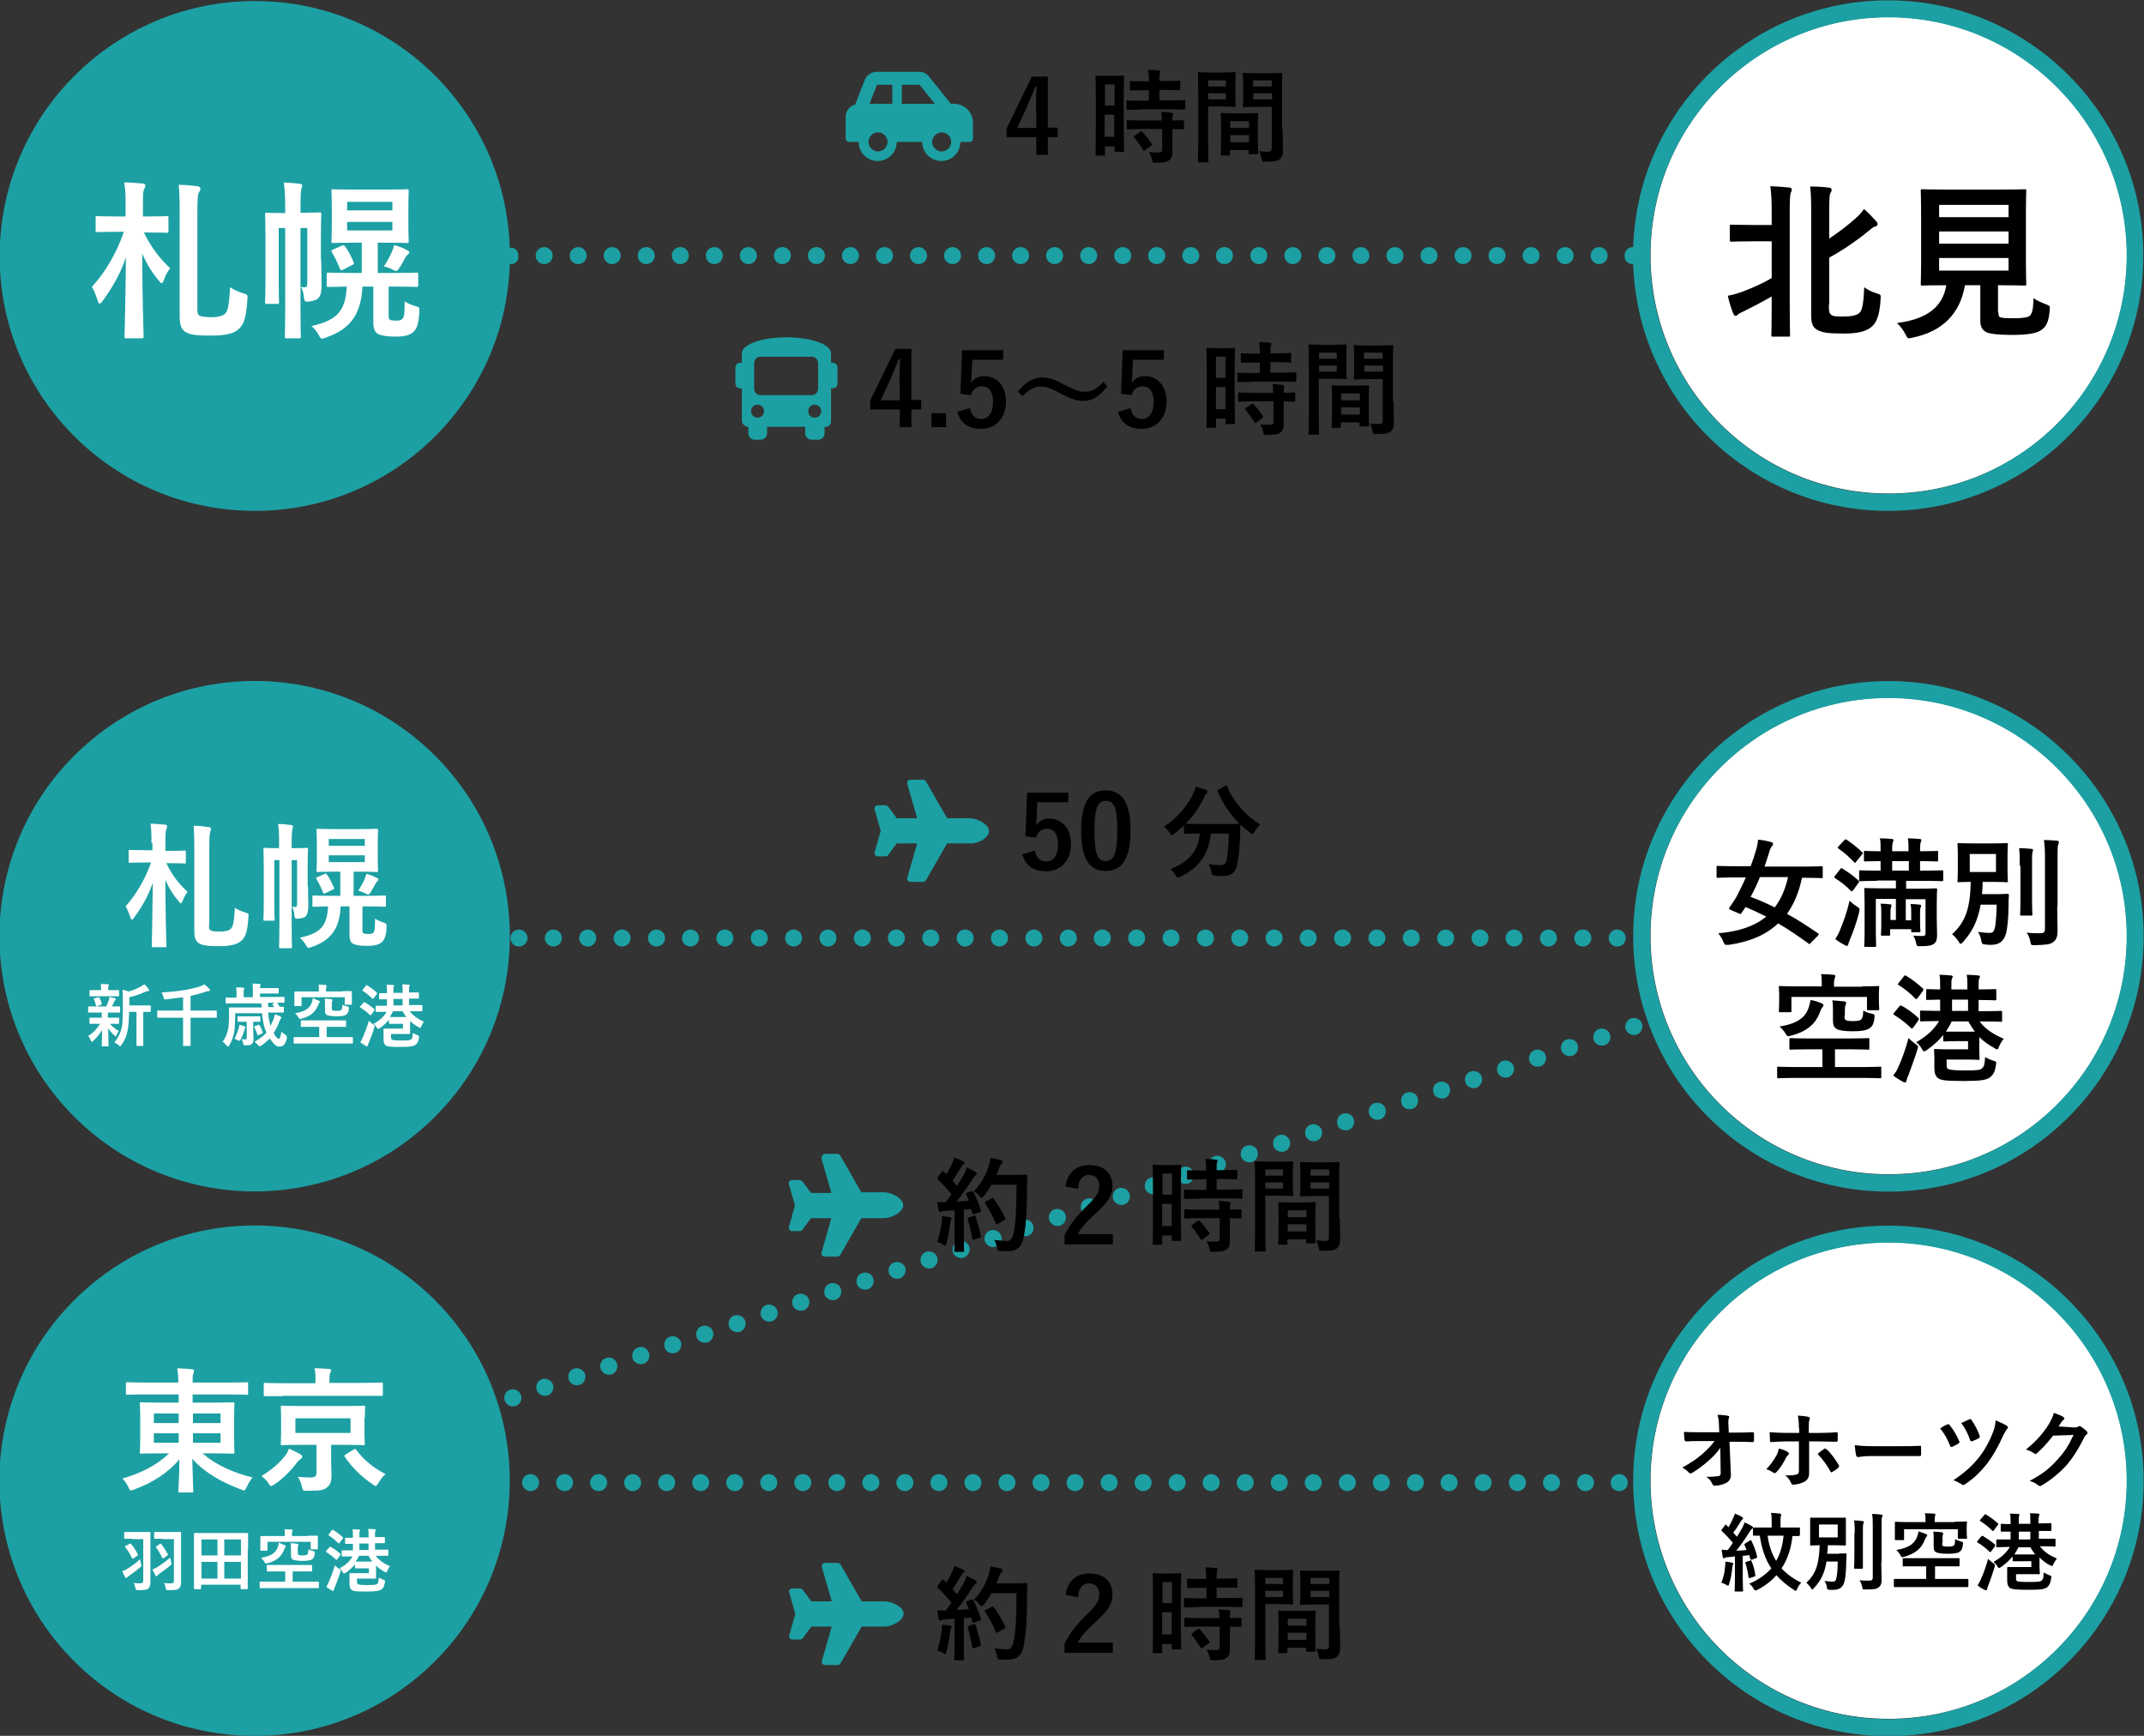 <?xml version="1.0" encoding="utf-8"?>
<!-- Generator: Adobe Illustrator 25.1.0, SVG Export Plug-In . SVG Version: 6.00 Build 0)  -->
<svg version="1.1" xmlns="http://www.w3.org/2000/svg" xmlns:xlink="http://www.w3.org/1999/xlink" x="0px" y="0px"
	 viewBox="0 0 630 510" style="enable-background:new 0 0 630 510;" xml:space="preserve">
<rect x="0" y="0" width="630" height="510" fill="#333333" stroke="none"/>
<style type="text/css">
	.st0{fill:#FFFFFF;}
	.st1{fill:#1CA0A3;}
</style>
<g id="レイヤー_1">
</g>
<g id="文字">
	<path class="st0" d="M625,75c0,38.7-31.3,70-70,70s-70-31.3-70-70s31.3-70,70-70S625,36.3,625,75z M555,205c-38.7,0-70,31.3-70,70
		s31.3,70,70,70s70-31.3,70-70S593.7,205,555,205z M555,365c-38.7,0-70,31.3-70,70s31.3,70,70,70s70-31.3,70-70S593.7,365,555,365z"
		/>
	<g>
		
			<ellipse transform="matrix(0.707 -0.707 0.707 0.707 -285.767 180.382)" class="st1" cx="74.9" cy="435.1" rx="75" ry="75"/>
		<circle class="st1" cx="189.9" cy="75.1" r="2.5"/>
		<circle class="st1" cx="179.9" cy="75.1" r="2.5"/>
		
			<ellipse transform="matrix(0.707 -0.707 0.707 0.707 -172.63 133.519)" class="st1" cx="74.9" cy="275.1" rx="75" ry="75"/>
		<path class="st1" d="M74.9,150.1c40.6,0,73.6-32.2,74.9-72.5c0,0,0,0,0.1,0c0.2,0,0.3,0,0.5,0c0.2,0,0.3-0.1,0.5-0.1
			c0.1-0.1,0.3-0.1,0.4-0.2c0.1-0.1,0.3-0.2,0.4-0.3c0.1-0.1,0.2-0.2,0.3-0.4c0.1-0.1,0.2-0.3,0.2-0.4c0.1-0.1,0.1-0.3,0.1-0.5
			c0-0.2,0-0.3,0-0.5c0-0.2,0-0.3,0-0.5c0-0.1-0.1-0.3-0.1-0.5c-0.1-0.1-0.1-0.3-0.2-0.4c-0.1-0.1-0.2-0.3-0.3-0.4
			c-0.1-0.1-0.2-0.2-0.4-0.3c-0.1-0.1-0.3-0.2-0.4-0.2c-0.2-0.1-0.3-0.1-0.5-0.1c-0.2,0-0.4,0-0.6,0c-1.3-40.3-34.4-72.5-74.9-72.5
			c-41.4,0-75,33.6-75,75C-0.1,116.6,33.4,150.1,74.9,150.1z"/>
		<circle class="st1" cx="152.5" cy="275.6" r="2.5"/>
		<circle class="st1" cx="159.9" cy="75.1" r="2.5"/>
		<circle class="st1" cx="169.9" cy="75.1" r="2.5"/>
		<circle class="st1" cx="199.9" cy="75.1" r="2.5"/>
		<circle class="st1" cx="235.9" cy="435.6" r="2.5"/>
		<path class="st1" d="M245.5,381.9c1.3-0.4,2-1.8,1.6-3.2c-0.4-1.3-1.8-2-3.2-1.6c-1.3,0.4-2,1.9-1.6,3.2c0.3,1,1.3,1.7,2.4,1.7
			C245,382,245.3,382,245.5,381.9z"/>
		<path class="st1" d="M236.1,385c1.3-0.4,2-1.8,1.6-3.2c-0.4-1.3-1.9-2-3.2-1.6c-1.3,0.4-2,1.9-1.6,3.2c0.3,1,1.3,1.7,2.4,1.7
			C235.6,385.1,235.9,385.1,236.1,385z"/>
		<circle class="st1" cx="219.9" cy="75.1" r="2.5"/>
		<circle class="st1" cx="229.9" cy="75.1" r="2.5"/>
		<circle class="st1" cx="243.3" cy="275.6" r="2.5"/>
		<circle class="st1" cx="239.9" cy="75.1" r="2.5"/>
		<circle class="st1" cx="162.6" cy="275.6" r="2.5"/>
		<circle class="st1" cx="182.8" cy="275.6" r="2.5"/>
		<path class="st1" d="M187.5,395.9c-1.3,0.4-2,1.8-1.6,3.2c0.3,1,1.3,1.7,2.4,1.7c0.3,0,0.5,0,0.8-0.1c1.3-0.4,2-1.8,1.6-3.2
			C190.2,396.1,188.8,395.4,187.5,395.9z"/>
		<circle class="st1" cx="185.9" cy="435.6" r="2.5"/>
		<circle class="st1" cx="192.9" cy="275.6" r="2.5"/>
		<path class="st1" d="M477.5,76.1c0.1,0.2,0.1,0.3,0.2,0.4c0.1,0.1,0.2,0.3,0.3,0.4c0.5,0.5,1.1,0.7,1.8,0.7c0,0,0,0,0.1,0
			c1.3,40.3,34.4,72.5,74.9,72.5c41.4,0,75-33.6,75-75c0-41.4-33.6-75-75-75c-40.6,0-73.6,32.3-74.9,72.5c-0.7,0-1.4,0.2-1.8,0.7
			c-0.1,0.1-0.2,0.2-0.3,0.4c-0.1,0.1-0.2,0.3-0.2,0.4c-0.1,0.1-0.1,0.3-0.2,0.5c0,0.2,0,0.3,0,0.5c0,0.2,0,0.3,0,0.5
			C477.4,75.8,477.5,75.9,477.5,76.1z M554.9,5.1c38.6,0,70,31.4,70,70c0,38.6-31.4,70-70,70s-70-31.4-70-70
			C484.9,36.5,516.3,5.1,554.9,5.1z"/>
		<circle class="st1" cx="202.9" cy="275.6" r="2.5"/>
		<circle class="st1" cx="195.9" cy="435.6" r="2.5"/>
		<path class="st1" d="M196.9,392.7c-1.3,0.4-2,1.8-1.6,3.2c0.3,1.1,1.3,1.7,2.4,1.7c0.3,0,0.5,0,0.8-0.1c1.3-0.4,2-1.9,1.6-3.2
			C199.6,393,198.2,392.3,196.9,392.7z"/>
		<circle class="st1" cx="175.9" cy="435.6" r="2.5"/>
		<circle class="st1" cx="245.9" cy="435.6" r="2.5"/>
		<path class="st1" d="M178.1,399c-1.3,0.4-2,1.8-1.6,3.2c0.4,1,1.3,1.7,2.4,1.7c0.3,0,0.5,0,0.8-0.1c1.3-0.4,2-1.8,1.6-3.2
			C180.8,399.2,179.4,398.5,178.1,399z"/>
		<path class="st1" d="M159.3,405.2c-1.3,0.4-2,1.8-1.6,3.2c0.4,1,1.3,1.7,2.4,1.7c0.3,0,0.5,0,0.8-0.1c1.3-0.4,2-1.9,1.6-3.2
			C162,405.5,160.6,404.8,159.3,405.2z"/>
		<circle class="st1" cx="155.9" cy="435.6" r="2.5"/>
		<path class="st1" d="M465.1,278.1c1.4,0,2.5-1.1,2.5-2.5s-1.1-2.5-2.5-2.5c-1.4,0-2.5,1.1-2.5,2.5S463.7,278.1,465.1,278.1z"/>
		<path class="st1" d="M149.9,408.3c-1.3,0.4-2,1.8-1.6,3.2c0.4,1,1.3,1.7,2.4,1.7c0.3,0,0.5,0,0.8-0.1c1.3-0.4,2-1.8,1.6-3.2
			C152.6,408.6,151.2,407.9,149.9,408.3z"/>
		<path class="st1" d="M168.7,402.1c-1.3,0.4-2,1.8-1.6,3.2c0.4,1,1.3,1.7,2.4,1.7c0.3,0,0.5,0,0.8-0.1c1.3-0.4,2-1.8,1.6-3.2
			C171.4,402.4,170,401.7,168.7,402.1z"/>
		<circle class="st1" cx="172.7" cy="275.6" r="2.5"/>
		<circle class="st1" cx="165.9" cy="435.6" r="2.5"/>
		<circle class="st1" cx="319.9" cy="75.1" r="2.5"/>
		<path class="st1" d="M311.4,275.6c0,1.4,1.1,2.5,2.5,2.5s2.5-1.1,2.5-2.5s-1.1-2.5-2.5-2.5S311.4,274.3,311.4,275.6z"/>
		<circle class="st1" cx="329.9" cy="75.1" r="2.5"/>
		<path class="st1" d="M255,378.8c1.3-0.4,2-1.9,1.6-3.2c-0.4-1.3-1.8-2-3.2-1.6c-1.3,0.4-2,1.8-1.6,3.2c0.3,1.1,1.3,1.7,2.4,1.7
			C254.4,378.9,254.7,378.9,255,378.8z"/>
		<circle class="st1" cx="309.9" cy="75.1" r="2.5"/>
		<circle class="st1" cx="293.7" cy="275.6" r="2.5"/>
		<circle class="st1" cx="299.9" cy="75.1" r="2.5"/>
		<circle class="st1" cx="303.8" cy="275.6" r="2.5"/>
		<circle class="st1" cx="414.7" cy="275.6" r="2.5"/>
		<circle class="st1" cx="455" cy="275.6" r="2.5"/>
		<circle class="st1" cx="444.9" cy="275.6" r="2.5"/>
		<path class="st1" d="M339.9,77.6c1.4,0,2.5-1.1,2.5-2.5c0-1.4-1.1-2.5-2.5-2.5c-1.4,0-2.5,1.1-2.5,2.5
			C337.3,76.5,338.5,77.6,339.9,77.6z"/>
		<circle class="st1" cx="459.9" cy="75.1" r="2.5"/>
		<circle class="st1" cx="449.9" cy="75.1" r="2.5"/>
		<circle class="st1" cx="289.9" cy="75.1" r="2.5"/>
		<circle class="st1" cx="424.8" cy="275.6" r="2.5"/>
		<circle class="st1" cx="434.9" cy="275.6" r="2.5"/>
		<circle class="st1" cx="323.9" cy="275.6" r="2.5"/>
		<path class="st1" d="M249.5,41.7h2.8c0,3.1,2.5,5.6,5.6,5.6s5.6-2.5,5.6-5.6h7.5c0,3.1,2.5,5.6,5.6,5.6s5.6-2.5,5.6-5.6h2.8
			c0.5,0,0.9-0.4,0.9-0.9v-4.7c0-3.1-2.5-5.6-5.6-5.6h-0.9l-6.4-8c-0.7-0.9-1.7-1.4-2.9-1.4h-12.5c-1.5,0-2.9,0.9-3.5,2.4l-2.8,7.2
			c-1.6,0.4-2.8,1.9-2.8,3.6v6.6C248.6,41.3,249,41.7,249.5,41.7z M276.7,38.9c1.6,0,2.8,1.3,2.8,2.8s-1.3,2.8-2.8,2.8
			s-2.8-1.3-2.8-2.8S275.2,38.9,276.7,38.9z M265,24.9h5.2l4.5,5.6H265V24.9z M257.7,24.9h4.5v5.6h-6.7L257.7,24.9z M258,38.9
			c1.6,0,2.8,1.3,2.8,2.8s-1.3,2.8-2.8,2.8s-2.8-1.3-2.8-2.8S256.4,38.9,258,38.9z"/>
		<circle class="st1" cx="253.4" cy="275.6" r="2.5"/>
		<circle class="st1" cx="249.9" cy="75.1" r="2.5"/>
		<path class="st1" d="M477.7,302.4c0.4,1,1.3,1.7,2.4,1.7c0.3,0,0.5,0,0.8-0.1c1.3-0.4,2-1.9,1.6-3.2c-0.4-1.3-1.8-2-3.2-1.6
			C478,299.6,477.3,301.1,477.7,302.4z"/>
		<path class="st1" d="M290.6,244.2c0-2.1-3.6-3.8-5.6-3.8h-6.7l-6.2-10.8c-0.2-0.3-0.5-0.5-0.8-0.5h-3.8c-0.6,0-1.1,0.6-0.9,1.2
			l2.9,10.1h-6l-2.5-3.4c-0.2-0.2-0.5-0.4-0.8-0.4h-2.3c-0.6,0-1.1,0.6-0.9,1.2l1.8,6.3l-1.8,6.3c-0.1,0.6,0.3,1.2,0.9,1.2h2.3
			c0.3,0,0.6-0.1,0.8-0.4l2.5-3.4h6l-2.9,10.1c-0.2,0.6,0.3,1.2,0.9,1.2h3.8c0.3,0,0.6-0.2,0.8-0.5l6.2-10.8h6.7
			C287.1,248,290.6,246.3,290.6,244.2z"/>
		<circle class="st1" cx="255.9" cy="435.6" r="2.5"/>
		<circle class="st1" cx="475.2" cy="275.6" r="2.5"/>
		<circle class="st1" cx="205.9" cy="435.6" r="2.5"/>
		<path class="st1" d="M241.4,340.4l2.9,10.1h-6l-2.5-3.4c-0.2-0.2-0.5-0.4-0.8-0.4h-2.3c-0.6,0-1.1,0.6-0.9,1.2l1.8,6.3l-1.8,6.3
			c-0.1,0.6,0.3,1.2,0.9,1.2h2.3c0.3,0,0.6-0.1,0.8-0.4l2.5-3.4h6l-2.9,10.1c-0.2,0.6,0.3,1.2,0.9,1.2h3.8c0.3,0,0.6-0.2,0.8-0.5
			l6.2-10.8h6.7c2.1,0,5.6-1.7,5.6-3.8s-3.6-3.8-5.6-3.8h-6.7l-6.2-10.8c-0.2-0.3-0.5-0.5-0.8-0.5h-3.8
			C241.7,339.2,241.3,339.8,241.4,340.4z"/>
		<circle class="st1" cx="273.5" cy="275.6" r="2.5"/>
		<circle class="st1" cx="469.9" cy="75.1" r="2.5"/>
		<path class="st1" d="M262.8,370.9c-1.3,0.4-2,1.8-1.6,3.1c0.4,1.1,1.3,1.7,2.4,1.7c0.3,0,0.5,0,0.8-0.1c1.3-0.4,2-1.9,1.6-3.2
			C265.5,371.2,264.1,370.5,262.8,370.9z"/>
		<circle class="st1" cx="283.6" cy="275.6" r="2.5"/>
		<circle class="st1" cx="263.4" cy="275.6" r="2.5"/>
		<circle class="st1" cx="279.9" cy="75.1" r="2.5"/>
		<circle class="st1" cx="269.9" cy="75.1" r="2.5"/>
		<circle class="st1" cx="259.9" cy="75.1" r="2.5"/>
		<path class="st1" d="M359.8,72.6c-1.4,0-2.5,1.1-2.5,2.5c0,1.4,1.1,2.5,2.5,2.5c1.4,0,2.5-1.1,2.5-2.5
			C362.4,73.8,361.2,72.6,359.8,72.6z"/>
		<circle class="st1" cx="399.9" cy="75.1" r="2.5"/>
		<path class="st1" d="M395.4,332.1c0.3,0,0.5,0,0.8-0.1c1.3-0.4,2-1.8,1.6-3.2c-0.4-1.3-1.8-2-3.2-1.6c-1.3,0.4-2,1.9-1.6,3.2
			C393.3,331.5,394.3,332.1,395.4,332.1z"/>
		<circle class="st1" cx="395.9" cy="435.6" r="2.5"/>
		<circle class="st1" cx="389.9" cy="75.1" r="2.5"/>
		<circle class="st1" cx="394.5" cy="275.6" r="2.5"/>
		<path class="st1" d="M405.9,433.1c-1.4,0-2.5,1.1-2.5,2.5s1.1,2.5,2.5,2.5c1.4,0,2.5-1.1,2.5-2.5S407.2,433.1,405.9,433.1z"/>
		<circle class="st1" cx="409.9" cy="75.1" r="2.5"/>
		<circle class="st1" cx="404.6" cy="275.6" r="2.5"/>
		<path class="st1" d="M405.5,328.9c1.3-0.4,2-1.8,1.6-3.2c-0.4-1.3-1.8-2-3.2-1.6c-1.3,0.4-2,1.9-1.6,3.2c0.3,1,1.3,1.7,2.4,1.7
			C405,329,405.3,329,405.5,328.9z"/>
		<circle class="st1" cx="374.4" cy="275.6" r="2.5"/>
		<path class="st1" d="M366.3,336.6c-1.3,0.4-2,1.8-1.6,3.2c0.3,1,1.3,1.7,2.4,1.7c0.3,0,0.5,0,0.8-0.1c1.3-0.4,2-1.9,1.6-3.2
			C369.1,336.9,367.6,336.2,366.3,336.6z"/>
		<path class="st1" d="M385.2,330.4c-1.3,0.4-2,1.9-1.6,3.2c0.4,1,1.3,1.7,2.4,1.7c0.3,0,0.5,0,0.8-0.1c1.3-0.4,2-1.9,1.6-3.2
			C387.9,330.7,386.5,330,385.2,330.4z"/>
		<circle class="st1" cx="375.9" cy="435.6" r="2.5"/>
		<circle class="st1" cx="369.9" cy="75.1" r="2.5"/>
		<path class="st1" d="M415,325.8c1.3-0.4,2-1.9,1.6-3.2c-0.4-1.3-1.8-2-3.2-1.6c-1.3,0.4-2,1.8-1.6,3.2c0.3,1.1,1.3,1.7,2.4,1.7
			C414.4,325.9,414.7,325.9,415,325.8z"/>
		<circle class="st1" cx="385.9" cy="435.6" r="2.5"/>
		<circle class="st1" cx="379.9" cy="75.1" r="2.5"/>
		<circle class="st1" cx="384.4" cy="275.6" r="2.5"/>
		<path class="st1" d="M375.8,333.5c-1.3,0.4-2,1.8-1.6,3.2c0.3,1,1.3,1.7,2.4,1.7c0.3,0,0.5,0,0.8-0.1c1.3-0.4,2-1.9,1.6-3.2
			C378.5,333.8,377.1,333.1,375.8,333.5z"/>
		<path class="st1" d="M455.9,433.1c-1.4,0-2.5,1.1-2.5,2.5s1.1,2.5,2.5,2.5c1.4,0,2.5-1.1,2.5-2.5S457.2,433.1,455.9,433.1z"/>
		<path class="st1" d="M463.6,307c-0.4-1.3-1.8-2-3.2-1.6c-1.3,0.4-2,1.9-1.6,3.2c0.4,1,1.3,1.7,2.4,1.7c0.3,0,0.5,0,0.8-0.1
			C463.3,309.8,464,308.3,463.6,307z"/>
		<path class="st1" d="M445.9,433.1c-1.4,0-2.5,1.1-2.5,2.5s1.1,2.5,2.5,2.5c1.4,0,2.5-1.1,2.5-2.5S447.2,433.1,445.9,433.1z"/>
		<path class="st1" d="M454.2,310.1c-0.4-1.3-1.9-2-3.2-1.6c-1.3,0.4-2,1.9-1.6,3.2c0.3,1,1.3,1.7,2.4,1.7c0.3,0,0.5,0,0.8-0.1
			C453.9,312.9,454.6,311.5,454.2,310.1z"/>
		<path class="st1" d="M465.9,433.1c-1.4,0-2.5,1.1-2.5,2.5s1.1,2.5,2.5,2.5c1.4,0,2.5-1.1,2.5-2.5S467.2,433.1,465.9,433.1z"/>
		<path class="st1" d="M554.9,360.1c-41.4,0-75,33.6-75,75c0,41.4,33.6,75,75,75c41.4,0,75-33.6,75-75
			C629.9,393.7,596.3,360.1,554.9,360.1z M554.9,505.1c-38.6,0-70-31.4-70-70c0-38.6,31.4-70,70-70s70,31.4,70,70
			C624.9,473.7,593.5,505.1,554.9,505.1z"/>
		<path class="st1" d="M554.9,200.1c-41.4,0-75,33.6-75,75c0,41.4,33.6,75,75,75c41.4,0,75-33.6,75-75
			C629.9,233.7,596.3,200.1,554.9,200.1z M554.9,345.1c-38.6,0-70-31.4-70-70c0-38.6,31.4-70,70-70s70,31.4,70,70
			C624.9,313.7,593.5,345.1,554.9,345.1z"/>
		<circle class="st1" cx="415.9" cy="435.6" r="2.5"/>
		<path class="st1" d="M475.8,433.1c-1.4,0-2.5,1.1-2.5,2.5s1.1,2.5,2.5,2.5s2.5-1.1,2.5-2.5S477.2,433.1,475.8,433.1z"/>
		<path class="st1" d="M206.3,389.6c-1.3,0.4-2,1.8-1.6,3.2c0.3,1,1.3,1.7,2.4,1.7c0.3,0,0.5,0,0.8-0.1c1.3-0.4,2-1.9,1.6-3.2
			C209.1,389.9,207.6,389.2,206.3,389.6z"/>
		<path class="st1" d="M425.8,433.1c-1.4,0-2.5,1.1-2.5,2.5s1.1,2.5,2.5,2.5c1.4,0,2.5-1.1,2.5-2.5S427.2,433.1,425.8,433.1z"/>
		<path class="st1" d="M424.4,322.7c1.3-0.4,2-1.9,1.6-3.2c-0.4-1.3-1.8-2-3.2-1.6c-1.3,0.4-2,1.8-1.6,3.1c0.3,1.1,1.3,1.7,2.4,1.7
			C423.8,322.8,424.1,322.8,424.4,322.7z"/>
		<path class="st1" d="M444.8,313.3c-0.4-1.3-1.9-2-3.2-1.6c-1.3,0.4-2,1.9-1.6,3.2c0.3,1,1.3,1.7,2.4,1.7c0.3,0,0.5,0,0.8-0.1
			C444.5,316,445.2,314.6,444.8,313.3z"/>
		<circle class="st1" cx="429.9" cy="75.1" r="2.5"/>
		<circle class="st1" cx="419.9" cy="75.1" r="2.5"/>
		<path class="st1" d="M442.4,75.1c0-1.4-1.1-2.5-2.5-2.5c-1.4,0-2.5,1.1-2.5,2.5c0,1.4,1.1,2.5,2.5,2.5
			C441.2,77.6,442.4,76.5,442.4,75.1z"/>
		<path class="st1" d="M435.4,316.4c-0.4-1.3-1.8-2-3.2-1.6c-1.3,0.4-2,1.8-1.6,3.2c0.3,1,1.3,1.7,2.4,1.7c0.3,0,0.5,0,0.8-0.1
			C435.1,319.1,435.8,317.7,435.4,316.4z"/>
		<path class="st1" d="M435.8,433.1c-1.4,0-2.5,1.1-2.5,2.5s1.1,2.5,2.5,2.5c1.4,0,2.5-1.1,2.5-2.5S437.2,433.1,435.8,433.1z"/>
		<path class="st1" d="M469.9,302.3c-1.3,0.4-2,1.8-1.6,3.2c0.3,1,1.3,1.7,2.4,1.7c0.3,0,0.5,0,0.8-0.1c1.3-0.4,2-1.9,1.6-3.2
			C472.6,302.6,471.2,301.9,469.9,302.3z"/>
		<path class="st1" d="M275.4,369.4c-0.4-1.3-1.9-2-3.2-1.6c-1.3,0.4-2,1.8-1.6,3.2c0.4,1,1.3,1.7,2.4,1.7c0.3,0,0.5,0,0.8-0.1
			C275.1,372.1,275.8,370.7,275.4,369.4z"/>
		<circle class="st1" cx="265.9" cy="435.6" r="2.5"/>
		<path class="st1" d="M259.9,470.5h-6.7l-6.2-10.8c-0.2-0.3-0.5-0.5-0.8-0.5h-3.8c-0.6,0-1.1,0.6-0.9,1.2l2.9,10.1h-6l-2.5-3.4
			c-0.2-0.2-0.5-0.4-0.8-0.4h-2.3c-0.6,0-1.1,0.6-0.9,1.2l1.8,6.3l-1.8,6.3c-0.1,0.6,0.3,1.2,0.9,1.2h2.3c0.3,0,0.6-0.1,0.8-0.4
			l2.5-3.4h6l-2.9,10.1c-0.2,0.6,0.3,1.2,0.9,1.2h3.8c0.3,0,0.6-0.2,0.8-0.5l6.2-10.8h6.7c2.1,0,5.6-1.7,5.6-3.8
			S261.9,470.5,259.9,470.5z"/>
		<circle class="st1" cx="275.9" cy="435.6" r="2.5"/>
		<circle class="st1" cx="233.2" cy="275.6" r="2.5"/>
		<circle class="st1" cx="295.9" cy="435.6" r="2.5"/>
		<path class="st1" d="M284.8,366.3c-0.4-1.3-1.9-2-3.2-1.6c-1.3,0.4-2,1.9-1.6,3.2c0.3,1,1.3,1.7,2.4,1.7c0.3,0,0.5,0,0.8-0.1
			C284.5,369,285.2,367.6,284.8,366.3z"/>
		<path class="st1" d="M294.2,363.1c-0.4-1.3-1.9-2-3.2-1.6c-1.3,0.4-2,1.9-1.6,3.2c0.4,1,1.3,1.7,2.4,1.7c0.3,0,0.5,0,0.8-0.1
			C293.9,365.9,294.6,364.5,294.2,363.1z"/>
		<circle class="st1" cx="285.9" cy="435.6" r="2.5"/>
		<circle class="st1" cx="209.9" cy="75.1" r="2.5"/>
		<path class="st1" d="M215.8,386.5c-1.3,0.4-2,1.8-1.6,3.2c0.4,1,1.3,1.7,2.4,1.7c0.3,0,0.5,0,0.8-0.1c1.3-0.4,2-1.9,1.6-3.2
			C218.5,386.8,217.1,386.1,215.8,386.5z"/>
		<circle class="st1" cx="215.9" cy="435.6" r="2.5"/>
		<circle class="st1" cx="213" cy="275.6" r="2.5"/>
		<path class="st1" d="M303.6,360c-0.4-1.3-1.9-2-3.2-1.6c-1.3,0.4-2,1.8-1.6,3.1c0.3,1,1.3,1.7,2.4,1.7c0.3,0,0.5,0,0.8-0.1
			C303.3,362.8,304,361.3,303.6,360z"/>
		<path class="st1" d="M225.2,383.4c-1.3,0.4-2,1.9-1.6,3.2c0.4,1,1.3,1.7,2.4,1.7c0.3,0,0.5,0,0.8-0.1c1.3-0.4,2-1.9,1.6-3.2
			C227.9,383.7,226.5,383,225.2,383.4z"/>
		<path class="st1" d="M223.5,129.2c1,0,1.9-0.8,1.9-1.9v-1.9h11.2v1.9c0,1,0.8,1.9,1.9,1.9h1.9c1,0,1.9-0.8,1.9-1.9v-1.9h0.4
			c0.9,0,1.5-0.8,1.5-1.5v-9.8h0.5c0.8,0,1.4-0.6,1.4-1.4v-4.7c0-0.8-0.6-1.4-1.4-1.4h-0.5v-2.8c0-2.6-5.8-4.7-13.1-4.7
			s-13.1,2.1-13.1,4.7v2.8h-0.5c-0.8,0-1.4,0.6-1.4,1.4v4.7c0,0.8,0.6,1.4,1.4,1.4h0.5v9.4c0,1,0.8,1.9,1.9,1.9v1.9
			c0,1,0.8,1.9,1.9,1.9H223.5z M241.3,120.8c0,1-0.8,1.9-1.9,1.9s-1.9-0.8-1.9-1.9s0.8-1.9,1.9-1.9S241.3,119.8,241.3,120.8z
			 M221.6,106.7c0-1,0.8-1.9,1.9-1.9h15c1,0,1.9,0.8,1.9,1.9v7.5c0,1-0.8,1.9-1.9,1.9h-15c-1,0-1.9-0.8-1.9-1.9V106.7z M220.7,120.8
			c0-1,0.8-1.9,1.9-1.9s1.9,0.8,1.9,1.9s-0.8,1.9-1.9,1.9S220.7,121.8,220.7,120.8z"/>
		<circle class="st1" cx="225.9" cy="435.6" r="2.5"/>
		<circle class="st1" cx="223.1" cy="275.6" r="2.5"/>
		<path class="st1" d="M347.5,342.9c-1.3,0.4-2,1.9-1.6,3.2c0.3,1,1.3,1.7,2.4,1.7c0.3,0,0.5,0,0.8-0.1c1.3-0.4,2-1.8,1.6-3.1
			C350.2,343.1,348.8,342.4,347.5,342.9z"/>
		<circle class="st1" cx="365.9" cy="435.6" r="2.5"/>
		<circle class="st1" cx="354.2" cy="275.6" r="2.5"/>
		<circle class="st1" cx="349.9" cy="75.1" r="2.5"/>
		<circle class="st1" cx="345.9" cy="435.6" r="2.5"/>
		<circle class="st1" cx="344.1" cy="275.6" r="2.5"/>
		<circle class="st1" cx="364.3" cy="275.6" r="2.5"/>
		<path class="st1" d="M356.9,339.7c-1.3,0.4-2,1.8-1.6,3.2c0.3,1.1,1.3,1.7,2.4,1.7c0.3,0,0.5,0,0.8-0.1c1.3-0.4,2-1.9,1.6-3.2
			C359.6,340,358.2,339.3,356.9,339.7z"/>
		<circle class="st1" cx="355.9" cy="435.6" r="2.5"/>
		<circle class="st1" cx="305.9" cy="435.6" r="2.5"/>
		<circle class="st1" cx="325.9" cy="435.6" r="2.5"/>
		<path class="st1" d="M319.3,352.2c-1.3,0.4-2,1.8-1.6,3.2c0.4,1,1.3,1.7,2.4,1.7c0.3,0,0.5,0,0.8-0.1c1.3-0.4,2-1.9,1.6-3.2
			C322,352.5,320.6,351.8,319.3,352.2z"/>
		<path class="st1" d="M315.9,433.1c-1.4,0-2.5,1.1-2.5,2.5s1.1,2.5,2.5,2.5c1.4,0,2.5-1.1,2.5-2.5S317.2,433.1,315.9,433.1z"/>
		<path class="st1" d="M309.9,355.3c-1.3,0.4-2,1.8-1.6,3.2c0.4,1,1.3,1.7,2.4,1.7c0.3,0,0.5,0,0.8-0.1c1.3-0.4,2-1.8,1.6-3.2
			C312.6,355.6,311.2,354.9,309.9,355.3z"/>
		<path class="st1" d="M338.1,346c-1.3,0.4-2,1.8-1.6,3.2c0.3,1,1.3,1.7,2.4,1.7c0.3,0,0.5,0,0.8-0.1c1.3-0.4,2-1.8,1.6-3.2
			C340.8,346.2,339.4,345.5,338.1,346z"/>
		<path class="st1" d="M335.9,433.1c-1.4,0-2.5,1.1-2.5,2.5s1.1,2.5,2.5,2.5c1.4,0,2.5-1.1,2.5-2.5S337.2,433.1,335.9,433.1z"/>
		<path class="st1" d="M328.7,349.1c-1.3,0.4-2,1.8-1.6,3.2c0.4,1,1.3,1.7,2.4,1.7c0.3,0,0.5,0,0.8-0.1c1.3-0.4,2-1.8,1.6-3.2
			C331.4,349.4,330,348.7,328.7,349.1z"/>
		<circle class="st1" cx="334" cy="275.6" r="2.5"/>
	</g>
	<path d="M307.9,37.5h2.9v2.8h-2.9v5.2h-3.4v-5.2h-8.7v-2.6l7.4-15.2h4.7V37.5z M304.4,32.5c0-2.4,0.1-4.7,0.2-7h-0.4
		c-0.8,2-1.6,4-2.5,6l-2.8,6.1h5.6V32.5z M330.2,35.3c0,7.5,0.1,8.8,0.1,9c0,0.3,0,0.3-0.3,0.3h-2.2c-0.3,0-0.3,0-0.3-0.3v-1.3h-2.8
		v2.4c0,0.3,0,0.3-0.3,0.3h-2.2c-0.3,0-0.3,0-0.3-0.3c0-0.2,0.1-1.7,0.1-9.2v-6.5c0-5.4-0.1-7-0.1-7.2c0-0.3,0-0.3,0.3-0.3
		c0.2,0,0.8,0.1,2.6,0.1h2.6c1.8,0,2.4-0.1,2.6-0.1c0.3,0,0.3,0,0.3,0.3c0,0.2-0.1,1.7-0.1,6.1V35.3z M324.7,24.8V31h2.8v-6.2H324.7
		z M327.4,40.2v-6.5h-2.8v6.5H327.4z M335.4,32.2c-2.8,0-3.8,0.1-4,0.1c-0.3,0-0.4,0-0.4-0.4v-2.1c0-0.3,0-0.3,0.4-0.3
		c0.2,0,1.2,0.1,4,0.1h2.2v-3.1h-1.4c-2.7,0-3.6,0.1-3.8,0.1c-0.3,0-0.4,0-0.4-0.3v-2.1c0-0.3,0-0.4,0.4-0.4c0.2,0,1.1,0.1,3.8,0.1
		h1.4c0-1.6-0.1-2.3-0.2-3.4c1.2,0,2,0.1,3.1,0.2c0.3,0,0.5,0.1,0.5,0.3c0,0.2-0.1,0.4-0.2,0.6c-0.1,0.3-0.1,0.9-0.1,2.2h2
		c2.7,0,3.6-0.1,3.8-0.1c0.3,0,0.3,0,0.3,0.4v2.1c0,0.3,0,0.3-0.3,0.3c-0.2,0-1.1-0.1-3.8-0.1h-2v3.1h3.2c2.8,0,3.8-0.1,4-0.1
		c0.3,0,0.4,0,0.4,0.3v2.1c0,0.3,0,0.4-0.4,0.4c-0.2,0-1.2-0.1-4-0.1H335.4z M335.5,37.9c-2.8,0-3.8,0.1-4,0.1c-0.3,0-0.4,0-0.4-0.3
		v-2.1c0-0.3,0-0.3,0.4-0.3c0.2,0,1.1,0.1,4,0.1h5.9c0-1.2-0.1-2-0.2-2.6c1.1,0.1,2.2,0.2,3,0.3c0.3,0.1,0.5,0.2,0.5,0.3
		c0,0.2-0.1,0.3-0.1,0.5c-0.1,0.2-0.1,0.6-0.1,1.5c2,0,2.8-0.1,3-0.1c0.3,0,0.4,0,0.4,0.3v2.1c0,0.3,0,0.3-0.4,0.3c-0.1,0-1,0-3-0.1
		v3c0,1.4,0,2.7,0,3.7c0,1.1-0.2,2-1,2.5c-0.7,0.5-1.6,0.7-3.9,0.7c-0.9,0-0.9,0-1.1-0.9c-0.2-0.9-0.5-1.6-0.9-2.2
		c1,0.1,2,0.1,2.9,0.1c0.7,0,1-0.2,1-0.9v-6H335.5z M335,38.7c0.3-0.2,0.4-0.2,0.6,0c1,1,1.9,2.2,2.8,3.5c0.2,0.3,0.1,0.4-0.1,0.6
		l-1.8,1.3c-0.2,0.1-0.3,0.2-0.4,0.2s-0.1-0.1-0.2-0.2c-0.9-1.5-1.8-2.7-2.6-3.7c-0.2-0.2-0.2-0.3,0.1-0.5L335,38.7z M359.8,21.3
		c1.9,0,2.8-0.1,3-0.1c0.3,0,0.3,0,0.3,0.4c0,0.2-0.1,1-0.1,2.8v3.7c0,1.8,0.1,2.7,0.1,2.9c0,0.3,0,0.4-0.3,0.4
		c-0.2,0-1.1-0.1-3-0.1H355V41c0,4.1,0.1,6.2,0.1,6.4c0,0.3,0,0.3-0.3,0.3h-2.5c-0.3,0-0.3,0-0.3-0.3c0-0.2,0.1-2.2,0.1-6.4v-13
		c0-4.2-0.1-6.3-0.1-6.4c0-0.3,0-0.4,0.3-0.4c0.2,0,1.3,0.1,3.5,0.1H359.8z M355,23.6v1.8h5.2v-1.8H355z M360.1,27.4H355v1.8h5.2
		V27.4z M359,45.7c-0.3,0-0.3,0-0.3-0.4c0-0.2,0.1-1,0.1-5.4v-2.6c0-2.6-0.1-3.5-0.1-3.8c0-0.3,0-0.3,0.3-0.3c0.2,0,0.9,0.1,3.2,0.1
		h4c2.3,0,3-0.1,3.2-0.1c0.3,0,0.3,0,0.3,0.3c0,0.2-0.1,1.1-0.1,3.2v3c0,4.3,0.1,5.2,0.1,5.3c0,0.3,0,0.3-0.3,0.3h-2.2
		c-0.3,0-0.3,0-0.3-0.3v-0.9h-5.5v1.2c0,0.3,0,0.4-0.4,0.4H359z M361.5,37.6h5.5v-2h-5.5V37.6z M367,41.8v-2.1h-5.5v2.1H367z
		 M376.9,37.9c0,2.1,0.1,4.5,0.1,6c0,1.4-0.2,2.2-0.9,2.8c-0.6,0.6-1.5,0.8-4.3,0.8c-0.9,0-0.9,0-1.1-0.9c-0.2-0.8-0.4-1.6-0.7-2.2
		c0.9,0.1,1.9,0.2,2.5,0.2c1,0,1.2-0.3,1.2-1.2v-12h-4.9c-2.3,0-3.1,0.1-3.3,0.1c-0.3,0-0.3,0-0.3-0.4c0-0.2,0.1-0.9,0.1-2.6v-4.1
		c0-1.7-0.1-2.5-0.1-2.6c0-0.3,0-0.4,0.3-0.4c0.2,0,1,0.1,3.3,0.1h4.4c2.3,0,3.1-0.1,3.3-0.1c0.3,0,0.3,0,0.3,0.4
		c0,0.2-0.1,1.4-0.1,4V37.9z M368.2,23.6v1.8h5.5v-1.8H368.2z M373.8,29.2v-1.8h-5.5v1.8H373.8z M313.9,235.7h-9.1l-0.2,4.6
		c0,0.7-0.1,1.5-0.2,2.2c0.8-1.2,2.2-2,3.9-2c3.8,0,6.4,3,6.4,7.5c0,4.8-3,8-7.3,8c-3.6,0-6.1-1.6-7-5l3.7-1.1
		c0.4,2.2,1.6,3.2,3.3,3.2c2.2,0,3.5-1.9,3.5-5c0-3-1.2-4.6-3.3-4.6c-1.5,0-2.7,0.9-3.2,2.6l-3.1-0.4l0.5-12.8h12.1V235.7z
		 M332.2,244c0,8.5-2.6,11.9-7.3,11.9c-4.7,0-7.2-3.4-7.2-11.9c0-8.5,2.6-11.8,7.2-11.8C329.6,232.3,332.2,235.6,332.2,244z
		 M321.6,244.1c0,6.8,0.9,8.9,3.3,8.9c2.4,0,3.4-2.2,3.4-8.9c0-6.8-0.9-8.8-3.3-8.8C322.6,235.2,321.6,237.3,321.6,244.1z
		 M360,230.9c0.4-0.2,0.5-0.2,0.6,0.2c1.9,4.6,5.6,8.7,9.7,11.1c-0.5,0.5-1.2,1.4-1.7,2.2c-0.3,0.5-0.4,0.7-0.6,0.7
		c-0.1,0-0.3-0.2-0.6-0.4c-1-0.8-2-1.6-2.9-2.4c-0.1,0.9-0.1,1.9-0.1,3c-0.1,3.2-0.3,5.6-0.8,8.4c-0.4,2.4-1.5,3.7-4.5,3.7
		c-0.8,0-1.3,0-2-0.1c-0.9-0.1-0.9-0.1-1.1-1c-0.2-1-0.5-1.8-0.9-2.4c1.5,0.2,2.4,0.3,3.4,0.3c1.3,0,1.8-0.5,2-1.9
		c0.3-1.7,0.5-4,0.6-7.4h-5.3c-0.6,6-3.6,10.3-9.1,12.7c-0.3,0.2-0.5,0.2-0.7,0.2c-0.2,0-0.3-0.2-0.6-0.7c-0.4-0.7-1-1.4-1.5-1.8
		c5.5-2,8.1-5.2,8.7-10.4h-0.4c-2.8,0-3.8,0.1-4,0.1c-0.3,0-0.3,0-0.3-0.3v-2.2c-0.9,0.9-1.9,1.7-2.9,2.5c-0.3,0.2-0.5,0.4-0.7,0.4
		c-0.2,0-0.3-0.2-0.6-0.7c-0.5-0.8-1.2-1.5-1.7-1.8c4-2.6,7-6.2,8.7-9.9c0.3-0.6,0.5-1.2,0.6-1.9c1.1,0.3,2.3,0.7,3.1,1
		c0.3,0.1,0.4,0.3,0.4,0.5c0,0.2-0.1,0.3-0.2,0.5c-0.3,0.2-0.5,0.5-0.7,1c-1.5,3.2-3.3,5.8-5.5,7.9c0.4,0,1.5,0.1,3.8,0.1h8.1
		c2.6,0,3.6,0,3.9-0.1c-2.8-2.8-5-6.1-6.4-9.5c-0.1-0.3-0.1-0.4,0.3-0.5L360,230.9z M285.4,470c0.4-0.1,0.4-0.1,0.6,0.2
		c1,1.8,1.7,3.7,2.2,5.4c0.1,0.3,0,0.5-0.4,0.6l-1.6,0.5c-0.3,0.1-0.5,0.1-0.5-0.2l-0.4-1.3c-0.7,0.1-1.4,0.2-2.1,0.2v8.2
		c0,2.8,0.1,3.8,0.1,3.9c0,0.3,0,0.3-0.3,0.3h-2.3c-0.3,0-0.3,0-0.3-0.3c0-0.2,0.1-1.2,0.1-3.9v-8l-2.8,0.2c-0.5,0-0.9,0.2-1.1,0.2
		c-0.1,0.1-0.3,0.1-0.4,0.1c-0.2,0-0.3-0.2-0.4-0.5c-0.1-0.7-0.3-1.4-0.4-2.5c0.9,0.1,1.7,0.1,2.5,0.1l1.7-2.3c-1.2-1.5-2.6-3-4-4.4
		c-0.1-0.1-0.2-0.2-0.2-0.3s0.1-0.2,0.2-0.4l1.1-1.5c0.1-0.2,0.2-0.3,0.3-0.3s0.1,0.1,0.3,0.2l0.8,0.8c0.6-1,1.1-1.9,1.6-3
		c0.4-0.8,0.5-1.3,0.7-1.9c0.8,0.3,1.9,0.7,2.6,1.1c0.3,0.1,0.4,0.3,0.4,0.5c0,0.2-0.1,0.3-0.3,0.4c-0.2,0.2-0.4,0.3-0.6,0.7
		c-1,1.6-1.7,2.8-2.6,4.1c0.4,0.5,0.9,1,1.3,1.5c0.7-1.1,1.4-2.2,2-3.3c0.4-0.7,0.7-1.4,0.9-2.1c0.9,0.4,1.8,0.9,2.5,1.3
		c0.3,0.2,0.4,0.3,0.4,0.5c0,0.2-0.1,0.3-0.3,0.5c-0.3,0.2-0.5,0.5-1,1.2c-1.5,2.4-3.2,4.7-4.6,6.5c1.2-0.1,2.4-0.1,3.6-0.2
		c-0.3-0.7-0.5-1.3-0.8-1.9c-0.1-0.3-0.1-0.4,0.3-0.5L285.4,470z M276.7,479c0.1-0.6,0.1-1,0.1-1.7c0.9,0.1,1.7,0.2,2.3,0.3
		c0.4,0.1,0.5,0.2,0.5,0.4s-0.1,0.3-0.2,0.5c-0.1,0.1-0.1,0.5-0.2,1c-0.2,1.7-0.6,4-1.1,5.8c-0.1,0.5-0.2,0.7-0.4,0.7
		c-0.1,0-0.4-0.1-0.7-0.4c-0.4-0.3-1.2-0.6-1.6-0.7C276.1,482.8,276.5,480.9,276.7,479z M286.2,477.2c0.4-0.1,0.4-0.1,0.5,0.3
		c0.5,1.6,1.2,3.9,1.5,5.7c0.1,0.3,0,0.4-0.4,0.5l-1.6,0.5c-0.4,0.1-0.5,0.1-0.5-0.2c-0.3-1.8-0.9-4.4-1.3-5.8
		c-0.1-0.3-0.1-0.4,0.3-0.5L286.2,477.2z M291.4,468c-0.6,1.1-1.4,2.3-2.3,3.4c-0.3,0.4-0.5,0.5-0.7,0.5c-0.1,0-0.3-0.2-0.6-0.5
		c-0.5-0.7-1.1-1.1-1.6-1.4c2.3-2.5,3.5-4.8,4.3-7.3c0.2-0.8,0.4-1.6,0.6-2.5c1.1,0.2,2.3,0.5,2.9,0.6c0.4,0.1,0.6,0.3,0.6,0.5
		c0,0.2,0,0.3-0.3,0.6c-0.2,0.2-0.5,0.7-0.8,1.5c-0.2,0.6-0.4,1.2-0.7,1.8h5.7c2.2,0,2.8-0.1,3-0.1c0.3,0,0.4,0.1,0.4,0.4
		c-0.1,0.8-0.1,1.7-0.1,2.5c0,6.9-0.2,11.1-0.9,15c-0.5,3.1-1.7,4.5-4.6,4.6c-0.6,0-1.5,0-2.2,0c-0.9-0.1-0.9-0.1-1.1-1
		c-0.2-0.8-0.5-1.7-0.8-2.3c1.6,0.2,2.6,0.3,3.8,0.3c1.1,0,1.6-1,1.9-2.6c0.6-3.2,0.8-7.7,0.8-13.9H291.4z M291.4,472.1
		c0.3-0.2,0.4-0.1,0.6,0.1c1.3,1.7,2.5,3.8,3.4,5.7c0.1,0.3,0.1,0.4-0.3,0.6l-1.9,1.1c-0.3,0.2-0.4,0.2-0.6-0.2
		c-0.9-2.1-1.9-4-3.1-5.8c-0.2-0.3-0.2-0.4,0.2-0.6L291.4,472.1z M313.1,468.6c0.5-4.1,3.3-6.3,7-6.3c4.1,0,6.8,2.2,6.8,6.2
		c0,2.5-1.1,4.5-4.6,7.7c-3.1,2.8-4.6,4.5-5.6,6.4h10.3v3h-14.2v-2.7c1.4-2.8,3.3-5.3,6.5-8.5c3-2.9,3.7-4.1,3.7-6
		c0-2-1.2-3.2-3-3.2c-1.9,0-3.1,1.4-3.2,4.1L313.1,468.6z M347,475.3c0,7.5,0.1,8.8,0.1,9c0,0.3,0,0.3-0.3,0.3h-2.2
		c-0.3,0-0.3,0-0.3-0.3v-1.3h-2.8v2.4c0,0.3,0,0.3-0.3,0.3H339c-0.3,0-0.3,0-0.3-0.3c0-0.2,0.1-1.7,0.1-9.2v-6.5
		c0-5.4-0.1-7-0.1-7.2c0-0.3,0-0.3,0.3-0.3c0.2,0,0.8,0.1,2.6,0.1h2.6c1.8,0,2.4-0.1,2.6-0.1c0.3,0,0.3,0,0.3,0.3
		c0,0.2-0.1,1.7-0.1,6.1V475.3z M341.6,464.8v6.2h2.8v-6.2H341.6z M344.3,480.2v-6.5h-2.8v6.5H344.3z M352.3,472.2
		c-2.8,0-3.8,0.1-4,0.1c-0.3,0-0.4,0-0.4-0.4v-2.1c0-0.3,0-0.3,0.4-0.3c0.2,0,1.2,0.1,4,0.1h2.2v-3.1H353c-2.7,0-3.6,0.1-3.8,0.1
		c-0.3,0-0.4,0-0.4-0.3v-2.1c0-0.3,0-0.4,0.4-0.4c0.2,0,1.1,0.1,3.8,0.1h1.4c0-1.6-0.1-2.3-0.2-3.4c1.2,0,2,0.1,3.1,0.2
		c0.3,0,0.5,0.1,0.5,0.3c0,0.2-0.1,0.4-0.2,0.6c-0.1,0.3-0.1,0.9-0.1,2.2h2c2.7,0,3.6-0.1,3.8-0.1c0.3,0,0.3,0,0.3,0.4v2.1
		c0,0.3,0,0.3-0.3,0.3c-0.2,0-1.1-0.1-3.8-0.1h-2v3.1h3.2c2.8,0,3.8-0.1,4-0.1c0.3,0,0.4,0,0.4,0.3v2.1c0,0.3,0,0.4-0.4,0.4
		c-0.2,0-1.2-0.1-4-0.1H352.3z M352.4,477.9c-2.8,0-3.8,0.1-4,0.1c-0.3,0-0.4,0-0.4-0.3v-2.1c0-0.3,0-0.3,0.4-0.3
		c0.2,0,1.1,0.1,4,0.1h5.9c0-1.2-0.1-2-0.2-2.6c1.1,0.1,2.2,0.2,3,0.3c0.3,0.1,0.5,0.2,0.5,0.3c0,0.2-0.1,0.3-0.1,0.5
		c-0.1,0.2-0.1,0.6-0.1,1.5c2,0,2.8-0.1,3-0.1c0.3,0,0.4,0,0.4,0.3v2.1c0,0.3,0,0.3-0.4,0.3c-0.1,0-1,0-3-0.1v3c0,1.4,0,2.7,0,3.7
		c0,1.1-0.2,2-1,2.5c-0.7,0.5-1.6,0.7-3.9,0.7c-0.9,0-0.9,0-1.1-0.9c-0.2-0.9-0.5-1.6-0.9-2.2c1,0.1,2,0.1,2.9,0.1
		c0.7,0,1-0.2,1-0.9v-6H352.4z M351.9,478.7c0.3-0.2,0.4-0.2,0.6,0c1,1,1.9,2.2,2.8,3.5c0.2,0.3,0.1,0.4-0.1,0.6l-1.8,1.3
		c-0.2,0.1-0.3,0.2-0.4,0.2s-0.1-0.1-0.2-0.2c-0.9-1.5-1.8-2.7-2.6-3.7c-0.2-0.2-0.2-0.3,0.1-0.5L351.9,478.7z M376.7,461.3
		c1.9,0,2.8-0.1,3-0.1c0.3,0,0.3,0,0.3,0.4c0,0.2-0.1,1-0.1,2.8v3.7c0,1.8,0.1,2.7,0.1,2.9c0,0.3,0,0.4-0.3,0.4
		c-0.2,0-1.1-0.1-3-0.1h-4.9v9.7c0,4.1,0.1,6.2,0.1,6.4c0,0.3,0,0.3-0.3,0.3H369c-0.3,0-0.3,0-0.3-0.3c0-0.2,0.1-2.2,0.1-6.4v-13
		c0-4.2-0.1-6.3-0.1-6.4c0-0.3,0-0.4,0.3-0.4c0.2,0,1.3,0.1,3.5,0.1H376.7z M371.8,463.6v1.8h5.2v-1.8H371.8z M377,467.4h-5.2v1.8
		h5.2V467.4z M375.9,485.7c-0.3,0-0.3,0-0.3-0.4c0-0.2,0.1-1,0.1-5.4v-2.6c0-2.6-0.1-3.5-0.1-3.8c0-0.3,0-0.3,0.3-0.3
		c0.2,0,0.9,0.1,3.2,0.1h4c2.3,0,3-0.1,3.2-0.1c0.3,0,0.3,0,0.3,0.3c0,0.2-0.1,1.1-0.1,3.2v3c0,4.3,0.1,5.2,0.1,5.3
		c0,0.3,0,0.3-0.3,0.3h-2.2c-0.3,0-0.3,0-0.3-0.3v-0.9h-5.5v1.2c0,0.3,0,0.4-0.4,0.4H375.9z M378.4,477.6h5.5v-2h-5.5V477.6z
		 M383.9,481.8v-2.1h-5.5v2.1H383.9z M393.7,477.9c0,2.1,0.1,4.5,0.1,6c0,1.4-0.2,2.2-0.9,2.8c-0.6,0.6-1.5,0.8-4.3,0.8
		c-0.9,0-0.9,0-1.1-0.9c-0.2-0.8-0.4-1.6-0.7-2.2c0.9,0.1,1.9,0.2,2.5,0.2c1,0,1.2-0.3,1.2-1.2v-12h-4.9c-2.3,0-3.1,0.1-3.3,0.1
		c-0.3,0-0.3,0-0.3-0.4c0-0.2,0.1-0.9,0.1-2.6v-4.1c0-1.7-0.1-2.5-0.1-2.6c0-0.3,0-0.4,0.3-0.4c0.2,0,1,0.1,3.3,0.1h4.4
		c2.3,0,3.1-0.1,3.3-0.1c0.3,0,0.3,0,0.3,0.4c0,0.2-0.1,1.4-0.1,4V477.9z M385.1,463.6v1.8h5.5v-1.8H385.1z M390.6,469.2v-1.8h-5.5
		v1.8H390.6z M267.8,117.5h2.9v2.8h-2.9v5.2h-3.4v-5.2h-8.7v-2.6l7.4-15.2h4.7V117.5z M264.3,112.5c0-2.4,0.1-4.7,0.2-7h-0.4
		c-0.8,2-1.6,4-2.5,6l-2.8,6.1h5.6V112.5z M278,125.5h-4.3v-4.1h4.3V125.5z M294.8,105.7h-9.1l-0.2,4.6c0,0.7-0.1,1.5-0.2,2.2
		c0.8-1.2,2.2-2,3.9-2c3.8,0,6.4,3,6.4,7.5c0,4.8-3,8-7.3,8c-3.6,0-6.1-1.6-7-5l3.7-1.1c0.4,2.2,1.6,3.2,3.3,3.2
		c2.2,0,3.5-1.9,3.5-5c0-3-1.2-4.6-3.3-4.6c-1.5,0-2.7,0.9-3.2,2.6l-3.1-0.4l0.5-12.8h12.1V105.7z M299.1,115
		c2.4-2.8,4.6-4.1,7.1-4.1c1.8,0,3.5,0.5,6.1,1.9c3.1,1.6,4.7,2.3,6.3,2.3c1.9,0,3.4-0.5,5.6-2.9l1.2,1.3c-2.3,3-4.6,4.3-7.1,4.3
		c-1.7,0-3.4-0.5-6.1-1.9c-3-1.7-4.6-2.3-6.3-2.3c-1.8,0-3.2,0.5-5.5,2.8L299.1,115z M342,105.7h-9.1l-0.2,4.6
		c0,0.7-0.1,1.5-0.2,2.2c0.8-1.2,2.2-2,3.9-2c3.8,0,6.4,3,6.4,7.5c0,4.8-3,8-7.3,8c-3.6,0-6.1-1.6-7-5l3.7-1.1
		c0.4,2.2,1.6,3.2,3.3,3.2c2.2,0,3.5-1.9,3.5-5c0-3-1.2-4.6-3.3-4.6c-1.5,0-2.7,0.9-3.2,2.6l-3.1-0.4l0.5-12.8H342V105.7z
		 M362.8,115.3c0,7.5,0.1,8.8,0.1,9c0,0.3,0,0.3-0.3,0.3h-2.2c-0.3,0-0.3,0-0.3-0.3v-1.3h-2.8v2.4c0,0.3,0,0.3-0.3,0.3h-2.2
		c-0.3,0-0.3,0-0.3-0.3c0-0.2,0.1-1.7,0.1-9.2v-6.5c0-5.4-0.1-7-0.1-7.2c0-0.3,0-0.3,0.3-0.3c0.2,0,0.8,0.1,2.6,0.1h2.6
		c1.8,0,2.4-0.1,2.6-0.1c0.3,0,0.3,0,0.3,0.3c0,0.2-0.1,1.7-0.1,6.1V115.3z M357.3,104.8v6.2h2.8v-6.2H357.3z M360.1,120.2v-6.5
		h-2.8v6.5H360.1z M368,112.2c-2.9,0-3.8,0.1-4,0.1c-0.3,0-0.4,0-0.4-0.4v-2.1c0-0.3,0-0.3,0.4-0.3c0.2,0,1.2,0.1,4,0.1h2.2v-3.1
		h-1.4c-2.7,0-3.6,0.1-3.8,0.1c-0.3,0-0.4,0-0.4-0.3v-2.1c0-0.3,0-0.4,0.4-0.4c0.2,0,1.1,0.1,3.8,0.1h1.4c0-1.6-0.1-2.3-0.2-3.4
		c1.2,0,2,0.1,3.1,0.2c0.3,0,0.5,0.1,0.5,0.3c0,0.2-0.1,0.4-0.2,0.6c-0.1,0.3-0.1,0.9-0.1,2.2h2c2.7,0,3.6-0.1,3.8-0.1
		c0.3,0,0.3,0,0.3,0.4v2.1c0,0.3,0,0.3-0.3,0.3c-0.2,0-1.1-0.1-3.8-0.1h-2v3.1h3.2c2.8,0,3.8-0.1,4-0.1c0.3,0,0.4,0,0.4,0.3v2.1
		c0,0.3,0,0.4-0.4,0.4c-0.2,0-1.2-0.1-4-0.1H368z M368.2,117.9c-2.8,0-3.8,0.1-4,0.1c-0.3,0-0.4,0-0.4-0.3v-2.1c0-0.3,0-0.3,0.4-0.3
		c0.2,0,1.1,0.1,4,0.1h5.9c0-1.2-0.1-2-0.2-2.6c1.1,0.1,2.2,0.2,3,0.3c0.3,0.1,0.5,0.2,0.5,0.3c0,0.2-0.1,0.3-0.1,0.5
		c-0.1,0.2-0.1,0.6-0.1,1.5c2,0,2.8-0.1,3-0.1c0.3,0,0.4,0,0.4,0.3v2.1c0,0.3,0,0.3-0.4,0.3c-0.1,0-1,0-3-0.1v3c0,1.4,0,2.7,0,3.7
		c0,1.1-0.2,2-1,2.5c-0.7,0.5-1.6,0.7-3.9,0.7c-0.9,0-0.9,0-1.1-0.9c-0.2-0.9-0.5-1.6-0.9-2.2c1,0.1,2,0.1,2.9,0.1
		c0.7,0,1-0.2,1-0.9v-6H368.2z M367.7,118.7c0.3-0.2,0.4-0.2,0.6,0c1,1,1.9,2.2,2.8,3.5c0.2,0.3,0.1,0.4-0.1,0.6l-1.8,1.3
		c-0.2,0.1-0.3,0.2-0.4,0.2s-0.1-0.1-0.2-0.2c-0.9-1.5-1.8-2.7-2.6-3.7c-0.2-0.2-0.2-0.3,0.1-0.5L367.7,118.7z M392.4,101.3
		c1.9,0,2.8-0.1,3-0.1c0.3,0,0.3,0,0.3,0.4c0,0.2-0.1,1-0.1,2.8v3.7c0,1.8,0.1,2.7,0.1,2.9c0,0.3,0,0.4-0.3,0.4
		c-0.2,0-1.1-0.1-3-0.1h-4.9v9.7c0,4.1,0.1,6.2,0.1,6.4c0,0.3,0,0.3-0.3,0.3h-2.5c-0.3,0-0.3,0-0.3-0.3c0-0.2,0.1-2.2,0.1-6.4v-13
		c0-4.2-0.1-6.3-0.1-6.4c0-0.3,0-0.4,0.3-0.4c0.2,0,1.3,0.1,3.5,0.1H392.4z M387.6,103.6v1.8h5.2v-1.8H387.6z M392.8,107.4h-5.2v1.8
		h5.2V107.4z M391.6,125.7c-0.3,0-0.3,0-0.3-0.4c0-0.2,0.1-1,0.1-5.4v-2.6c0-2.6-0.1-3.5-0.1-3.8c0-0.3,0-0.3,0.3-0.3
		c0.2,0,0.9,0.1,3.2,0.1h4c2.3,0,3-0.1,3.2-0.1c0.3,0,0.3,0,0.3,0.3c0,0.2-0.1,1.1-0.1,3.2v3c0,4.3,0.1,5.2,0.1,5.3
		c0,0.3,0,0.3-0.3,0.3h-2.2c-0.3,0-0.3,0-0.3-0.3v-0.9h-5.5v1.2c0,0.3,0,0.4-0.4,0.4H391.6z M394.1,117.6h5.5v-2h-5.5V117.6z
		 M399.6,121.8v-2.1h-5.5v2.1H399.6z M409.5,117.9c0,2.1,0.1,4.5,0.1,6c0,1.4-0.2,2.2-0.9,2.8c-0.6,0.6-1.5,0.8-4.3,0.8
		c-0.9,0-0.9,0-1.1-0.9c-0.2-0.8-0.4-1.6-0.7-2.2c0.9,0.1,1.9,0.2,2.5,0.2c1,0,1.2-0.3,1.2-1.2v-12h-4.9c-2.3,0-3.1,0.1-3.3,0.1
		c-0.3,0-0.3,0-0.3-0.4c0-0.2,0.1-0.9,0.1-2.6v-4.1c0-1.7-0.1-2.5-0.1-2.6c0-0.3,0-0.4,0.3-0.4c0.2,0,1,0.1,3.3,0.1h4.4
		c2.3,0,3.1-0.1,3.3-0.1c0.3,0,0.3,0,0.3,0.4c0,0.2-0.1,1.4-0.1,4V117.9z M400.8,103.6v1.8h5.5v-1.8H400.8z M406.4,109.2v-1.8h-5.5
		v1.8H406.4z M520.6,62.3c0-3.5-0.1-5.1-0.4-7.6c1.9,0.1,3.8,0.2,5.5,0.4c0.5,0,0.8,0.3,0.8,0.5c0,0.4-0.1,0.7-0.3,1
		c-0.2,0.7-0.3,1.9-0.3,5.6V90c0,5.3,0.1,8,0.1,8.4c0,0.5,0,0.5-0.5,0.5H521c-0.5,0-0.5,0-0.5-0.5c0-0.4,0.1-3,0.1-8.4v-2.9
		c-2.9,1.7-5.9,3.2-8.3,4.4c-0.8,0.4-1.3,0.6-1.5,0.8c-0.2,0.2-0.5,0.5-0.8,0.5c-0.2,0-0.5-0.2-0.7-0.7c-0.5-1.2-1.2-3.3-1.6-5.2
		c1.6-0.3,2.6-0.6,4.3-1.2c2.9-1.1,5.7-2.3,8.6-4V70.9h-5.3c-4.6,0-6.1,0.1-6.4,0.1c-0.5,0-0.6,0-0.6-0.5v-4c0-0.5,0-0.5,0.6-0.5
		c0.3,0,1.8,0.1,6.4,0.1h5.3V62.3z M537.4,89.5c0,2,0.1,2.5,0.7,3c0.5,0.4,1.2,0.5,3.3,0.5c2.6,0,4.2-0.3,5-1.1
		c0.9-0.8,1.2-3.2,1.4-7.5c1.2,0.9,2.4,1.4,3.7,1.8c1.2,0.4,1.2,0.4,1.1,1.7c-0.3,5.3-1.4,7.2-3,8.4c-1.5,1.1-3.9,1.7-7.7,1.7
		c-4.9,0-6.7-0.3-8.1-1.2c-1.1-0.8-1.6-1.5-1.6-4.5V62.8c0-3.3,0-5.7-0.3-8c1.9,0,3.6,0.1,5.3,0.3c0.6,0,1,0.2,1,0.7s-0.2,0.7-0.4,1
		c-0.2,0.5-0.3,1.9-0.3,5.9v7.4c3-2,5.7-4.1,7.7-5.9c1-0.9,1.8-1.7,2.5-2.8c1.4,1.2,2.5,2.4,3.6,3.6c0.4,0.4,0.4,0.6,0.4,1
		c0,0.3-0.4,0.5-0.8,0.6c-0.6,0.2-1.2,0.7-2.4,1.7c-2.9,2.4-7,5.2-11,7.4V89.5z M587.2,91.7c0,1.1,0.2,1.5,0.9,1.6
		c0.7,0.2,2,0.2,3.9,0.2c1.8,0,3.7-0.2,4.3-0.6c0.8-0.6,1.2-2,1.2-5.3c1,0.7,2.4,1.3,3.7,1.8c1.2,0.5,1.2,0.5,1.1,1.7
		c-0.3,3.5-1,4.8-2.4,5.8c-1.4,1.1-4.5,1.5-8.4,1.5c-3.8,0-6.1-0.2-7.6-0.7c-1.1-0.5-2-1.3-2-3.5V83.8h-4.5
		c-1.5,8.5-6.7,13.6-15.4,15.4c-0.5,0.1-0.8,0.2-1,0.2c-0.5,0-0.6-0.2-1.1-1.2c-0.7-1.3-1.5-2.4-2.5-3.3c8.9-1.1,13.5-4.8,14.5-11.1
		h-0.1c-4.9,0-6.5,0.1-6.8,0.1c-0.6,0-0.6,0-0.6-0.5c0-0.4,0.1-2.2,0.1-6.1v-15c0-4-0.1-5.9-0.1-6.2c0-0.5,0-0.5,0.6-0.5
		c0.3,0,2,0.1,6.9,0.1h16.1c4.8,0,6.5-0.1,6.9-0.1c0.5,0,0.5,0,0.5,0.5c0,0.3-0.1,2.2-0.1,6.2v15c0,3.9,0.1,5.8,0.1,6.1
		c0,0.5,0,0.5-0.5,0.5c-0.4,0-2.1-0.1-6.9-0.1h-0.9V91.7z M569.8,60.2v3.6h20.4v-3.6H569.8z M590.2,71.6V68h-20.4v3.6H590.2z
		 M590.2,75.8h-20.4v3.7h20.4V75.8z M532.1,277c-0.3,0.4-0.4,0.5-0.7,0.2c-2.9-2.1-5.8-4.1-8.9-5.9c-3.5,3.3-8.2,5.4-14.5,6.3
		c-0.4,0-0.6,0-0.8,0c-0.4,0-0.5-0.2-0.8-0.9c-0.4-1-1-1.9-1.5-2.5c6.1-0.5,10.7-2.1,14.1-4.9c-2-1-4.1-2-6.1-2.8
		c-0.4,0.6-0.8,1.2-1.2,1.8c-0.2,0.3-0.3,0.3-0.7,0.1l-2.5-1.1c-0.5-0.2-0.5-0.3-0.3-0.7c0.8-1.1,1.5-2.2,2-3
		c0.9-1.8,1.9-3.7,2.8-5.8h-3.8c-3.1,0-4.2,0.1-4.4,0.1c-0.4,0-0.4,0-0.4-0.4v-2.7c0-0.4,0-0.4,0.4-0.4c0.2,0,1.3,0.1,4.4,0.1h5.2
		c0.6-1.5,1.1-3,1.5-4.4c0.4-1.2,0.6-2.3,0.7-3.4c1.4,0.1,2.7,0.4,3.8,0.7c0.5,0.1,0.6,0.3,0.6,0.6c0,0.2-0.1,0.4-0.4,0.7
		c-0.3,0.4-0.5,0.8-0.7,1.6c-0.5,1.5-0.9,2.9-1.4,4.3h12.3c3.1,0,4.2-0.1,4.4-0.1c0.4,0,0.4,0,0.4,0.4v2.7c0,0.4,0,0.4-0.4,0.4
		c-0.2,0-1.3-0.1-4.4-0.1h-1.3c-0.9,4.3-2.4,7.8-4.4,10.6c3,1.6,6,3.6,9.1,5.7c0.3,0.2,0.3,0.3,0,0.7L532.1,277z M517.1,257.8
		c-0.8,2-1.7,3.9-2.7,5.7c2.4,0.9,4.7,1.9,7.1,3.1c1.8-2.4,3.1-5.3,3.9-8.9H517.1z M540.7,255.4c0.3-0.4,0.3-0.4,0.7-0.2
		c1.6,1,3.2,2.1,4.7,3.5c0.1,0.1,0.2,0.2,0.2,0.3c0,0.1-0.1,0.2-0.2,0.4l-1.6,2.2c-0.2,0.2-0.3,0.3-0.4,0.3s-0.2-0.1-0.3-0.2
		c-1.4-1.5-3-2.7-4.6-3.7c-0.1-0.1-0.2-0.2-0.2-0.3c0-0.1,0.1-0.2,0.2-0.4L540.7,255.4z M545.6,266.3c0.9,0.6,0.9,0.7,0.7,1.7
		c-0.7,2.8-1.7,5.7-2.7,8c-0.2,0.6-0.4,1.1-0.5,1.4c0,0.3-0.2,0.5-0.4,0.5c-0.1,0-0.4,0-0.6-0.2c-0.8-0.5-1.9-1-2.8-1.8
		c0.5-0.8,1-1.6,1.4-2.7c1.1-2.7,2-5.1,2.8-8.6C544,265.2,544.8,265.8,545.6,266.3z M541.9,246.9c0.4-0.4,0.4-0.3,0.7-0.2
		c1.5,1,3.3,2.4,4.6,3.7c0.2,0.2,0.3,0.3-0.1,0.7l-1.6,2c-0.4,0.5-0.4,0.5-0.7,0.2c-1.4-1.5-3-2.9-4.6-4c-0.1-0.1-0.2-0.2-0.2-0.3
		c0-0.1,0.1-0.2,0.3-0.4L541.9,246.9z M551.5,258.8c-3.4,0-4.6,0.1-4.8,0.1c-0.4,0-0.4,0-0.4-0.4v-2.4c0-0.4,0-0.4,0.4-0.4
		c0.2,0,1.4,0.1,4.8,0.1h1.1V253c-3.2,0-4.3,0.1-4.5,0.1c-0.3,0-0.4,0-0.4-0.4v-2.4c0-0.3,0-0.3,0.4-0.3c0.2,0,1.3,0.1,4.5,0.1v-0.6
		c0-1.4,0-2.3-0.2-3.2c1.1,0,2.5,0.1,3.5,0.2c0.3,0,0.5,0.2,0.5,0.3c0,0.2-0.1,0.4-0.2,0.6c-0.1,0.4-0.2,0.9-0.2,2v0.7h4.8v-0.6
		c0-1.4,0-2.3-0.2-3.2c1.1,0,2.5,0.1,3.5,0.2c0.3,0,0.5,0.2,0.5,0.3c0,0.2-0.1,0.4-0.2,0.6c-0.1,0.4-0.2,0.9-0.2,2v0.7h0.1
		c3.4,0,4.6-0.1,4.8-0.1c0.4,0,0.4,0,0.4,0.3v2.4c0,0.3,0,0.4-0.4,0.4c-0.2,0-1.4-0.1-4.8-0.1h-0.1v2.8h1.6c3.4,0,4.6-0.1,4.8-0.1
		c0.4,0,0.4,0,0.4,0.4v2.4c0,0.3,0,0.4-0.4,0.4c-0.2,0-1.4-0.1-4.8-0.1h-5.7v2.3h3.9c3.4,0,4.6-0.1,4.8-0.1c0.4,0,0.4,0,0.4,0.4
		c0,0.2-0.1,1.6-0.1,4.6v3.8c0,1.6,0.1,3.5,0.1,4.6c0,1.3-0.1,2.2-0.8,2.8c-0.7,0.6-1.7,0.8-4.1,0.8c-1.1,0-1.1,0-1.3-1.1
		c-0.2-0.8-0.5-1.5-0.8-2c1.2,0.1,2,0.1,2.7,0.1c0.7,0,0.9-0.2,0.9-0.9v-9.9h-5.8v6.2h1.6v-2.1c0-1,0-1.8-0.2-2.7
		c0.8,0,2,0.1,2.7,0.2c0.2,0,0.4,0.2,0.4,0.3c0,0.1,0,0.3-0.1,0.4c-0.1,0.2-0.2,0.7-0.2,1.5v3.2c0,1.6,0.1,2.1,0.1,2.3
		c0,0.4,0,0.4-0.4,0.4H562c-0.4,0-0.4,0-0.4-0.4V273h-6.2v1.5c0,0.4,0,0.4-0.4,0.4h-1.9c-0.4,0-0.4,0-0.4-0.4c0-0.2,0.1-0.9,0.1-2.6
		v-3.7c0-1,0-1.8-0.2-2.7c0.8,0,2.1,0.1,2.8,0.2c0.3,0,0.4,0.2,0.4,0.3c0,0.2-0.1,0.3-0.1,0.5c-0.1,0.2-0.2,0.6-0.2,1.4v2.4h1.6
		v-6.2h-5.9v9.8c0,2.5,0.1,3.7,0.1,3.9c0,0.3,0,0.4-0.4,0.4h-2.7c-0.4,0-0.4,0-0.4-0.4c0-0.2,0.1-1.3,0.1-3.9v-8.3
		c0-2.9-0.1-4.1-0.1-4.3c0-0.4,0-0.4,0.4-0.4c0.2,0,1.5,0.1,4.9,0.1h4v-2.3H551.5z M560.9,255.8V253H556v2.8H560.9z M587.1,262.7
		c1.9,0,2.5-0.1,2.7-0.1c0.4,0,0.5,0.1,0.5,0.4c-0.1,1.2-0.1,2.1-0.1,3.1c0,3-0.3,6.4-0.7,8c-0.6,2.3-1.9,3.5-4.4,3.5
		c-0.6,0-1.1,0-1.7-0.1c-0.9-0.1-1-0.1-1.2-1.1c-0.2-1.1-0.5-1.9-1-2.6c1.4,0.2,2.7,0.3,3.4,0.3c1.1,0,1.4-0.5,1.7-2.1
		c0.2-1.5,0.4-3.8,0.4-6.2H582c-0.8,4.5-2.3,7.8-5.2,11c-0.3,0.3-0.5,0.5-0.7,0.5c-0.2,0-0.3-0.2-0.6-0.7c-0.6-0.9-1.2-1.6-1.9-2.1
		c4-3.7,5.3-7.6,5.5-15.4c-2.4,0-3.3,0.1-3.5,0.1c-0.4,0-0.4,0-0.4-0.4c0-0.2,0.1-1.1,0.1-3.1v-4.5c0-2-0.1-2.9-0.1-3.1
		c0-0.3,0-0.4,0.4-0.4c0.2,0,1.2,0.1,4.1,0.1h5.8c2.9,0,3.9-0.1,4.1-0.1c0.4,0,0.4,0,0.4,0.4c0,0.2-0.1,1.1-0.1,3.1v4.5
		c0,2,0.1,2.9,0.1,3.1c0,0.4,0,0.4-0.4,0.4c-0.2,0-1.2-0.1-4.1-0.1h-2.9c0,1.3-0.1,2.5-0.2,3.6H587.1z M578.8,256.2h7.7v-5.3h-7.7
		V256.2z M593.5,254.4c0-2.3,0-3.5-0.2-5.2c1.2,0,2.4,0.1,3.6,0.2c0.4,0,0.5,0.2,0.5,0.4c0,0.2-0.2,0.5-0.2,0.8
		c-0.1,0.5-0.1,1.2-0.1,3.7v9.7c0,3,0.1,4.4,0.1,4.6c0,0.4,0,0.4-0.4,0.4h-2.8c-0.4,0-0.4,0-0.4-0.4c0-0.2,0.1-1.6,0.1-4.6V254.4z
		 M604.5,266.4c0,2.5,0.1,5.2,0.1,7c0,1.7-0.3,2.7-1.3,3.4c-0.9,0.7-2,0.8-5.4,0.9c-1.1,0-1.1,0-1.3-1.1c-0.2-1-0.6-2-1.1-2.6
		c1.5,0.2,2.6,0.2,3.9,0.2c1.1,0,1.5-0.2,1.5-1.4v-21c0-2.3-0.1-3.4-0.3-5c1.3,0,2.6,0.1,3.8,0.2c0.4,0,0.6,0.2,0.6,0.4
		c0,0.3-0.1,0.5-0.2,0.7c-0.2,0.5-0.2,1.2-0.2,3.6V266.4z M527,316.7c-3.2,0-4.2,0.1-4.4,0.1c-0.4,0-0.4,0-0.4-0.4v-2.7
		c0-0.3,0-0.3,0.4-0.3c0.2,0,1.3,0.1,4.4,0.1h8.5v-5.2H531c-3.4,0-4.6,0.1-4.8,0.1c-0.4,0-0.4,0-0.4-0.4v-2.6c0-0.4,0-0.4,0.4-0.4
		c0.2,0,1.4,0.1,4.8,0.1h13.1c3.4,0,4.6-0.1,4.8-0.1c0.4,0,0.4,0,0.4,0.4v2.6c0,0.4,0,0.4-0.4,0.4c-0.2,0-1.4-0.1-4.8-0.1h-4.9v5.2
		h8.8c3.2,0,4.2-0.1,4.4-0.1c0.4,0,0.4,0,0.4,0.3v2.7c0,0.4,0,0.4-0.4,0.4c-0.2,0-1.3-0.1-4.4-0.1H527z M547.2,289.8
		c3.2,0,4.4-0.1,4.6-0.1c0.4,0,0.4,0,0.4,0.4c0,0.2-0.1,0.8-0.1,1.6v1.2c0,2.8,0.1,3.3,0.1,3.5c0,0.4,0,0.4-0.4,0.4H549
		c-0.4,0-0.4,0-0.4-0.4v-3.5h-22.2v4.1c0,0.4,0,0.4-0.4,0.4h-2.9c-0.4,0-0.4,0-0.4-0.4c0-0.2,0.1-0.7,0.1-3.7v-1.2
		c0-1.2-0.1-1.8-0.1-2c0-0.4,0-0.4,0.4-0.4c0.2,0,1.4,0.1,4.6,0.1h7.6v-1.1c0-0.8,0-1.8-0.2-2.5c1.3,0,2.5,0.1,3.7,0.2
		c0.3,0,0.5,0.2,0.5,0.4c0,0.2-0.1,0.4-0.2,0.7c-0.1,0.3-0.2,0.7-0.2,1.3v1.1H547.2z M535.3,294.8c0.3,0.1,0.5,0.3,0.5,0.6
		c0,0.2-0.1,0.4-0.4,0.7c-0.2,0.2-0.4,0.6-0.7,1.5c-1.3,3.3-3.8,5.5-8.5,6.7c-0.9,0.2-1,0.3-1.5-0.6c-0.6-0.9-1.2-1.6-1.8-2.1
		c5-0.8,7.5-2.5,8.5-5.4c0.3-0.8,0.5-1.6,0.6-2.4C533.2,294,534.2,294.3,535.3,294.8z M542,298.4c0,0.7,0,1.1,0.4,1.3
		c0.4,0.3,1.3,0.3,2.2,0.3c1.1,0,1.9-0.1,2.3-0.5c0.4-0.4,0.6-1.1,0.6-2.6c0.7,0.4,1.6,0.8,2.4,0.9c0.9,0.2,1,0.3,0.9,1.2
		c-0.2,1.9-0.7,2.7-1.6,3.2c-0.9,0.6-2.6,0.8-4.9,0.8c-2.4,0-4.1-0.3-4.8-0.8c-0.6-0.5-0.9-1-0.9-2.4v-2.6c0-1.5,0-2.4-0.2-3.3
		c1.3,0.1,2.5,0.2,3.5,0.3c0.4,0.1,0.6,0.2,0.6,0.4c0,0.2-0.1,0.4-0.2,0.7s-0.2,0.6-0.2,1.6V298.4z M558.1,295.7
		c0.2-0.3,0.4-0.3,0.7-0.2c1.6,0.9,3.4,2.1,4.9,3.6c0.2,0.2,0.2,0.3,0,0.7l-1.5,2.1c-0.2,0.2-0.3,0.3-0.4,0.3
		c-0.1,0-0.2-0.1-0.3-0.2c-1.5-1.5-3.3-2.8-4.9-3.8c-0.3-0.2-0.3-0.3,0-0.7L558.1,295.7z M557.9,313.3c1.1-2.4,2.1-5.3,2.9-8.3
		c0.5,0.5,1.3,1.2,2,1.7c0.6,0.4,0.8,0.6,0.8,0.9c0,0.2-0.1,0.5-0.2,0.8c-0.7,2.3-1.8,5.3-2.7,7.7c-0.3,0.6-0.4,1.1-0.5,1.4
		c0,0.3-0.2,0.5-0.4,0.5c-0.2,0-0.4,0-0.7-0.2c-0.8-0.5-1.8-1-2.8-1.8C557.1,315,557.5,314.3,557.9,313.3z M559.4,286.9
		c0.3-0.4,0.4-0.4,0.7-0.2c1.7,1,3.4,2.3,4.9,3.7c0.1,0.1,0.2,0.2,0.2,0.3c0,0.1-0.1,0.2-0.2,0.5l-1.5,2c-0.3,0.4-0.4,0.4-0.7,0.2
		c-1.5-1.6-3.3-3-4.9-4c-0.3-0.2-0.3-0.2,0-0.6L559.4,286.9z M571,304.1c-1.3,1.6-2.8,3-4.8,4.4c-0.4,0.3-0.7,0.4-0.8,0.4
		c-0.2,0-0.4-0.2-0.7-0.8c-0.5-0.8-0.9-1.3-1.6-1.9c3.1-1.8,5.1-3.6,6.7-6.2h-0.3c-3.4,0-4.7,0.1-4.9,0.1c-0.4,0-0.4,0-0.4-0.4v-2.4
		c0-0.4,0-0.4,0.4-0.4c0.2,0,1.4,0.1,4.9,0.1h0.6v-3.3c-2.6,0-3.5,0.1-3.7,0.1c-0.4,0-0.4,0-0.4-0.4V291c0-0.3,0-0.4,0.4-0.4
		c0.2,0,1.2,0.1,3.7,0.1v-0.8c0-1.6,0-2.6-0.2-3.5c1.1,0,2.5,0.1,3.4,0.2c0.3,0,0.5,0.2,0.5,0.3c0,0.2-0.1,0.4-0.2,0.6
		c-0.2,0.3-0.2,0.9-0.2,2.3v0.9h4.7v-0.8c0-1.6,0-2.6-0.2-3.5c1.1,0,2.5,0.1,3.4,0.2c0.3,0,0.5,0.2,0.5,0.3c0,0.2-0.1,0.4-0.2,0.6
		c-0.2,0.3-0.2,0.9-0.2,2.3v0.9h0.1c3.3,0,4.5-0.1,4.7-0.1c0.4,0,0.4,0,0.4,0.4v2.5c0,0.3,0,0.4-0.4,0.4c-0.2,0-1.4-0.1-4.8-0.1v3.3
		h1.6c3.4,0,4.7-0.1,4.9-0.1c0.3,0,0.4,0,0.4,0.4v2.4c0,0.4,0,0.4-0.4,0.4c-0.2,0-1.4-0.1-4.9-0.1h-1.3c1.6,2.2,4,3.8,7.1,5.1
		c-0.5,0.5-1,1.4-1.4,2.3c-0.2,0.6-0.4,0.8-0.6,0.8c-0.2,0-0.4-0.1-0.8-0.4c-1.7-0.9-3.2-2-4.4-3.2v3.7c0,1.7,0.1,2.5,0.1,2.6
		c0,0.4,0,0.4-0.4,0.4c-0.2,0-1.1-0.1-3.4-0.1H572v1.2c0,0.7,0,1.2,0.3,1.5c0.4,0.3,1.6,0.5,5.1,0.5c3.7,0,4.6-0.1,5.1-0.7
		c0.5-0.5,0.7-1.1,0.8-3.2c0.6,0.3,1.4,0.7,2.3,1c1,0.3,1.1,0.3,0.9,1.3c-0.3,2-0.7,2.7-1.6,3.5c-1,0.9-2.7,1.2-7.8,1.2
		c-5.4,0-6.9-0.2-7.7-0.9s-1-1.6-1-3.1v-2.9c0-1.3-0.1-1.9-0.1-2.1c0-0.4,0-0.4,0.4-0.4c0.2,0,1.3,0.1,3.4,0.1h6.2v-2.4h-3.7
		c-2.3,0-3,0.1-3.2,0.1c-0.4,0-0.4,0-0.4-0.4V304.1z M580.3,303.1c-0.7-1-1.4-2-1.9-3h-4.9c-0.5,1.1-1.1,2-1.7,3c0.4,0,1.2,0,2.9,0
		H580.3z M578.3,297v-3.3h-4.7v3.3H578.3z M505.5,425.4c-1,1.4-2,2.5-3.5,3.8c-1.3,1.2-3.2,2.6-4.7,3.5c-0.2,0.1-0.4,0.2-0.6,0.2
		c-0.1,0-0.3-0.1-0.4-0.2c-0.5-0.6-1.3-1.2-2-1.5c2.5-1.4,4.1-2.4,5.8-3.9c1.5-1.3,2.7-2.5,3.7-3.9l-4.4,0c-1.3,0-2.7,0-4,0.1
		c-0.2,0-0.3-0.2-0.4-0.4c-0.1-0.5-0.1-1.5-0.2-2.4c1.5,0.1,3,0.1,4.5,0.1h5.9l-0.1-2.2c0-1.2-0.2-2.1-0.4-2.9
		c1.3,0,2.4,0.1,3.1,0.3c0.2,0,0.3,0.1,0.3,0.3c0,0.1,0,0.2-0.1,0.4c-0.1,0.3-0.2,0.7-0.1,2.3l0.1,1.9h2.2c1.7,0,3,0,4.8-0.1
		c0.2,0,0.4,0.1,0.4,0.3c0,0.7,0,1.5,0,2.2c0,0.2-0.1,0.4-0.4,0.4c-1.8-0.1-3.2-0.1-4.8-0.1h-2l0.4,9.4c0.1,1.3-0.4,2.1-1.2,2.6
		c-0.8,0.5-2.3,0.9-3.4,0.9c-0.5,0-0.6-0.1-0.8-0.4c-0.4-0.9-0.8-1.5-1.8-2.2c1.9,0,2.7-0.1,3.5-0.2c0.6-0.1,0.8-0.4,0.7-1.5
		L505.5,425.4z M525.3,426.6c0.2,0.2,0.4,0.3,0.4,0.5c0,0.1-0.1,0.2-0.3,0.4c-0.2,0.2-0.4,0.5-0.6,0.8c-0.6,1.3-1.7,3.1-2.8,4.2
		c-0.2,0.2-0.3,0.3-0.5,0.3c-0.1,0-0.2,0-0.4-0.1c-0.7-0.5-1.4-0.9-2.1-1c1.4-1.5,2.3-2.8,3-4.1c0.4-0.7,0.5-1.2,0.7-2
		C523.7,425.8,524.7,426.2,525.3,426.6z M528.6,419.7c0-1.6-0.1-2.7-0.3-3.8c1.2,0.1,2.5,0.2,3.1,0.4c0.3,0.1,0.4,0.2,0.4,0.4
		c0,0.1,0,0.3-0.1,0.5c-0.2,0.4-0.2,1-0.2,2.5v1.3h3.1c2.2,0,3.9-0.1,5.1-0.2c0.2,0,0.3,0.1,0.3,0.4c0,0.6,0,1.3,0,1.9
		c0,0.3-0.1,0.5-0.4,0.5c-1.5,0-3.4-0.1-5.1-0.1h-2.9l0,5c0,1.3,0,2.4,0,4.3c0,1.2-0.4,2-1.5,2.6c-0.8,0.4-2.1,0.8-3.2,0.8
		c-0.3,0-0.4-0.1-0.6-0.5c-0.4-0.9-0.9-1.6-1.7-2.2c1.7,0,2.8-0.1,3.4-0.3c0.4-0.2,0.6-0.4,0.6-1.1v-8.6h-3.9
		c-1.4,0-3.1,0.1-4.3,0.2c-0.2,0-0.3-0.2-0.3-0.5c0-0.5-0.1-1.6-0.1-2.4c1.9,0.1,3.4,0.2,4.7,0.2h4V419.7z M536,425.7
		c0.1-0.1,0.2-0.1,0.3-0.1c0.1,0,0.2,0.1,0.4,0.2c1.2,1,2.4,2.7,3.6,4.6c0.1,0.1,0.1,0.3,0.1,0.4c0,0.1-0.1,0.3-0.2,0.4
		c-0.4,0.4-1.1,0.9-1.7,1.2c-0.1,0.1-0.2,0.2-0.3,0.2c-0.1,0-0.2-0.1-0.3-0.2c-0.9-1.7-2.3-3.7-3.8-5.2
		C534.7,426.6,535.4,426.1,536,425.7z M549.7,427.8c-2.5,0-3.4,0.3-3.7,0.3c-0.3,0-0.5-0.2-0.6-0.5c-0.1-0.6-0.3-1.7-0.4-3
		c1.6,0.2,2.9,0.3,5.4,0.3h8c1.9,0,3.8,0,5.7-0.1c0.4,0,0.4,0,0.4,0.3c0,0.8,0,1.6,0,2.3c0,0.3-0.1,0.4-0.4,0.4c-1.9,0-3.7,0-5.6,0
		H549.7z M572.2,418.5c0.3-0.1,0.5-0.1,0.7,0.2c1.2,1.5,2.1,3.1,2.8,4.7c0,0.1,0.1,0.2,0.1,0.3c0,0.1-0.1,0.2-0.3,0.4
		c-0.4,0.3-1.3,0.7-1.9,1c-0.4,0.1-0.5,0-0.6-0.4c-0.8-1.9-1.6-3.5-2.9-5C570.9,419.1,571.7,418.7,572.2,418.5z M589.7,418.9
		c0.2,0.1,0.3,0.3,0.3,0.5c0,0.2-0.1,0.3-0.2,0.4c-0.4,0.4-0.7,1.2-1,1.6c-1.8,4-3.2,6.3-4.8,8.5c-1.9,2.4-3.9,4.4-6.6,6.2
		c-0.2,0.1-0.4,0.2-0.6,0.2c-0.1,0-0.2,0-0.4-0.2c-0.8-0.5-1.5-0.9-2.4-1.2c3.4-2.3,5.4-4.1,7.4-6.6c1.8-2.2,3.3-5,4.3-7.7
		c0.4-1,0.6-1.9,0.7-3.3C587.8,417.9,588.9,418.4,589.7,418.9z M578.7,417c0.3-0.1,0.5-0.1,0.6,0.2c0.8,1.1,1.9,3.1,2.4,4.6
		c0.1,0.3,0.1,0.5-0.2,0.7c-0.4,0.3-1.3,0.7-1.9,0.9c-0.4,0.2-0.5,0.1-0.7-0.3c-0.6-1.8-1.4-3.4-2.6-5
		C577.2,417.7,578,417.3,578.7,417z M609.5,419.4c0.6,0,1-0.1,1.2-0.3c0.1-0.1,0.2-0.1,0.3-0.1s0.2,0,0.4,0.1
		c0.6,0.4,1.2,0.9,1.7,1.3c0.2,0.2,0.3,0.4,0.3,0.6c0,0.2-0.1,0.4-0.3,0.5c-0.4,0.3-0.6,0.6-0.8,1.1c-1.7,3.4-3.3,5.8-4.9,7.7
		c-2.1,2.4-5.1,4.8-7.6,6.2c-0.1,0.1-0.3,0.1-0.4,0.1c-0.2,0-0.4-0.1-0.6-0.3c-0.6-0.5-1.4-0.9-2.4-1.2c3.9-2.1,5.9-3.7,8.3-6.4
		c2-2.2,3.1-3.9,4.6-7.1l-6,0.2c-2,2.5-3.3,3.9-4.7,5.1c-0.2,0.2-0.3,0.3-0.5,0.3c-0.1,0-0.2,0-0.4-0.2c-0.6-0.4-1.5-0.9-2.4-1.1
		c3.2-2.6,5.2-5,6.7-7.4c0.8-1.4,1.2-2.2,1.5-3.4c1.4,0.5,2.4,0.9,2.9,1.3c0.2,0.1,0.2,0.3,0.2,0.4c0,0.1-0.1,0.3-0.3,0.4
		c-0.2,0.1-0.4,0.4-0.6,0.7c-0.3,0.4-0.5,0.8-0.8,1.2L609.5,419.4z M506.9,460.3c0.1-0.5,0.1-1,0.1-1.5c0.8,0.1,1.4,0.2,1.9,0.3
		c0.3,0.1,0.4,0.2,0.4,0.3c0,0.1,0,0.2-0.1,0.4c-0.1,0.1-0.1,0.5-0.2,0.9c-0.1,1.4-0.4,3.1-0.9,4.6c-0.1,0.4-0.2,0.6-0.3,0.6
		c-0.1,0-0.3-0.1-0.6-0.3c-0.3-0.2-1-0.5-1.4-0.6C506.4,463.6,506.8,462,506.9,460.3z M514.2,452.6c0.3-0.1,0.4-0.1,0.5,0.2
		c0.7,1.5,1.3,3,1.6,4.5c0.1,0.2,0,0.4-0.3,0.5l-1.1,0.4c-0.4,0.1-0.5,0.1-0.6-0.2l-0.3-1.1c-0.6,0.1-1.2,0.2-1.9,0.2v6.9
		c0,2.3,0.1,3.1,0.1,3.3c0,0.2,0,0.3-0.3,0.3h-1.9c-0.2,0-0.3,0-0.3-0.3c0-0.1,0.1-1,0.1-3.3v-6.7l-2,0.2c-0.4,0-0.8,0.1-0.9,0.2
		c-0.1,0.1-0.2,0.1-0.4,0.1s-0.2-0.2-0.3-0.4c-0.1-0.6-0.2-1.3-0.3-2.1c0.7,0.1,1.2,0.1,1.8,0.1c0.5-0.7,1-1.4,1.5-2.1
		c-1-1.2-2.1-2.4-3.3-3.5c-0.1-0.1-0.1-0.2-0.1-0.2s0.1-0.2,0.2-0.3l0.9-1.2c0.1-0.1,0.2-0.2,0.2-0.2c0.1,0,0.1,0,0.2,0.2l0.6,0.6
		c0.5-0.8,0.9-1.6,1.3-2.5c0.3-0.7,0.5-1.1,0.6-1.5c0.7,0.3,1.5,0.6,2.1,1c0.2,0.2,0.3,0.2,0.3,0.4c0,0.1-0.1,0.2-0.2,0.3
		c-0.2,0.1-0.3,0.3-0.5,0.6c-0.8,1.3-1.4,2.3-2.2,3.3l1.1,1.2c0.5-0.8,1-1.7,1.5-2.5c0.3-0.5,0.5-1.2,0.8-1.7
		c0.8,0.4,1.5,0.7,2.1,1.1c0.2,0.1,0.3,0.2,0.3,0.4c0,0.2-0.1,0.3-0.3,0.4c-0.2,0.1-0.4,0.4-0.8,1c-1.2,2-2.6,3.9-3.8,5.4
		c1,0,2-0.1,3-0.2c-0.2-0.5-0.4-1-0.6-1.5c-0.1-0.2,0-0.3,0.2-0.4L514.2,452.6z M514.3,458.5c0.3-0.1,0.3-0.1,0.4,0.2
		c0.5,1.2,0.9,2.6,1.1,4.1c0,0.2,0,0.3-0.3,0.4l-1.2,0.4c-0.4,0.1-0.4,0.1-0.5-0.2c-0.2-1.5-0.5-2.8-0.9-4.1
		c-0.1-0.2-0.1-0.3,0.2-0.4L514.3,458.5z M528.8,451c0,0.3,0,0.3-0.2,0.3c-0.1,0-0.6,0-1.9,0c-0.4,3.8-1.5,6.9-3.2,9.5
		c1.6,1.7,3.5,3.1,5.8,4.2c-0.5,0.5-0.9,1.1-1.2,1.8c-0.2,0.4-0.3,0.6-0.4,0.6c-0.2,0-0.3-0.1-0.6-0.3c-2-1.3-3.7-2.7-5.1-4.3
		c-1.5,1.7-3.3,3.1-5.6,4.3c-0.3,0.1-0.4,0.2-0.6,0.2c-0.2,0-0.3-0.2-0.5-0.5c-0.4-0.7-0.8-1.1-1.3-1.5c2.6-1.1,4.8-2.6,6.5-4.5
		c-1.7-2.5-2.8-5.6-3.4-9.6c-1.1,0-1.6,0-1.7,0c-0.2,0-0.3,0-0.3-0.3v-1.8c0-0.2,0-0.3,0.3-0.3c0.1,0,0.9,0,3.3,0h1.9v-1.7
		c0-0.9,0-1.8-0.2-2.6c0.9,0,1.7,0.1,2.6,0.2c0.2,0,0.4,0.2,0.4,0.3c0,0.2-0.1,0.3-0.1,0.5c-0.1,0.3-0.1,0.8-0.1,1.6v1.7h2.2
		c2.4,0,3.2,0,3.3,0c0.2,0,0.2,0,0.2,0.3V451z M519.4,451.2c0.4,3,1.3,5.4,2.5,7.4c1.2-2,1.9-4.5,2.2-7.4H519.4z M540.4,456.4
		c1.4,0,1.8,0,1.9,0c0.3,0,0.3,0,0.3,0.3c0,0.9-0.1,1.5-0.1,2.2c0,2.1-0.2,4.6-0.5,5.7c-0.4,1.6-1.3,2.5-3.2,2.5c-0.4,0-0.7,0-1.2,0
		c-0.7-0.1-0.7-0.1-0.8-0.8c-0.1-0.8-0.4-1.4-0.7-1.8c1,0.1,1.9,0.2,2.4,0.2c0.8,0,1-0.3,1.2-1.5c0.2-1.1,0.3-2.7,0.3-4.4h-3.3
		c-0.5,3.2-1.6,5.6-3.7,7.8c-0.2,0.2-0.3,0.4-0.5,0.4s-0.2-0.2-0.4-0.5c-0.4-0.6-0.9-1.1-1.3-1.5c2.8-2.6,3.7-5.4,3.9-11
		c-1.7,0-2.3,0.1-2.5,0.1c-0.3,0-0.3,0-0.3-0.3c0-0.2,0-0.8,0-2.2v-3.2c0-1.5,0-2,0-2.2c0-0.2,0-0.3,0.3-0.3c0.1,0,0.9,0,2.9,0h4.1
		c2,0,2.7,0,2.9,0c0.2,0,0.3,0,0.3,0.3c0,0.2,0,0.8,0,2.2v3.2c0,1.5,0,2.1,0,2.2c0,0.2,0,0.3-0.3,0.3c-0.2,0-0.9-0.1-2.9-0.1h-2.1
		c0,0.9-0.1,1.8-0.2,2.5H540.4z M534.5,451.7h5.5v-3.8h-5.5V451.7z M545,450.4c0-1.7,0-2.5-0.2-3.7c0.9,0,1.7,0.1,2.5,0.2
		c0.2,0,0.4,0.1,0.4,0.3c0,0.2-0.1,0.4-0.2,0.5c-0.1,0.4-0.1,0.9-0.1,2.7v6.9c0,2.1,0,3.1,0,3.3c0,0.2,0,0.3-0.3,0.3h-2
		c-0.2,0-0.3,0-0.3-0.3c0-0.1,0.1-1.2,0.1-3.3V450.4z M552.8,459c0,1.7,0.1,3.7,0.1,5c0,1.2-0.2,1.9-0.9,2.4
		c-0.7,0.5-1.4,0.6-3.9,0.6c-0.8,0-0.8,0-0.9-0.8c-0.2-0.7-0.4-1.4-0.8-1.9c1.1,0.1,1.8,0.1,2.8,0.1c0.8,0,1.1-0.2,1.1-1v-15
		c0-1.6,0-2.4-0.2-3.6c0.9,0,1.8,0.1,2.7,0.2c0.2,0,0.4,0.2,0.4,0.3c0,0.2-0.1,0.3-0.2,0.5c-0.1,0.3-0.1,0.8-0.1,2.5V459z
		 M560,466.3c-2.2,0-3,0-3.2,0c-0.2,0-0.3,0-0.3-0.3v-1.9c0-0.2,0-0.2,0.3-0.2c0.1,0,0.9,0,3.2,0h6v-3.7h-3.2c-2.4,0-3.3,0-3.4,0
		c-0.3,0-0.3,0-0.3-0.3v-1.8c0-0.2,0-0.3,0.3-0.3c0.1,0,1,0,3.4,0h9.3c2.4,0,3.3,0,3.4,0c0.3,0,0.3,0,0.3,0.3v1.8
		c0,0.2,0,0.3-0.3,0.3c-0.1,0-1,0-3.4,0h-3.5v3.7h6.3c2.2,0,3,0,3.2,0c0.2,0,0.3,0,0.3,0.2v1.9c0,0.2,0,0.3-0.3,0.3
		c-0.1,0-0.9,0-3.2,0H560z M574.4,447.1c2.3,0,3.1-0.1,3.3-0.1c0.2,0,0.3,0,0.3,0.3c0,0.1-0.1,0.5-0.1,1.1v0.9c0,2,0.1,2.3,0.1,2.5
		c0,0.3,0,0.3-0.3,0.3h-2.1c-0.2,0-0.3,0-0.3-0.3v-2.5h-15.8v2.9c0,0.3,0,0.3-0.3,0.3h-2.1c-0.2,0-0.3,0-0.3-0.3c0-0.2,0-0.5,0-2.6
		v-0.8c0-0.8,0-1.3,0-1.4c0-0.3,0-0.3,0.3-0.3c0.2,0,1,0.1,3.3,0.1h5.4v-0.8c0-0.5,0-1.2-0.2-1.8c0.9,0,1.8,0.1,2.7,0.1
		c0.2,0,0.4,0.1,0.4,0.3c0,0.2-0.1,0.3-0.1,0.5c-0.1,0.2-0.1,0.5-0.1,0.9v0.8H574.4z M565.9,450.7c0.2,0.1,0.4,0.2,0.4,0.4
		c0,0.2-0.1,0.3-0.3,0.5c-0.1,0.1-0.2,0.4-0.5,1c-0.9,2.3-2.7,3.9-6,4.8c-0.6,0.2-0.7,0.2-1.1-0.5c-0.4-0.7-0.8-1.2-1.2-1.5
		c3.6-0.6,5.3-1.8,6.1-3.8c0.2-0.6,0.4-1.1,0.4-1.7C564.4,450.1,565.1,450.4,565.9,450.7z M570.7,453.3c0,0.5,0,0.8,0.2,0.9
		c0.3,0.2,0.9,0.2,1.6,0.2c0.8,0,1.3-0.1,1.6-0.3c0.3-0.3,0.4-0.8,0.4-1.9c0.5,0.3,1.1,0.5,1.7,0.7c0.7,0.2,0.7,0.2,0.6,0.8
		c-0.1,1.3-0.5,1.9-1.1,2.3c-0.7,0.4-1.8,0.5-3.5,0.5c-1.7,0-2.9-0.2-3.4-0.5c-0.5-0.3-0.6-0.8-0.6-1.7v-1.9c0-1.1,0-1.7-0.1-2.4
		c0.9,0,1.8,0.1,2.5,0.2c0.2,0,0.4,0.2,0.4,0.3c0,0.2-0.1,0.3-0.1,0.5c-0.1,0.2-0.1,0.4-0.1,1.1V453.3z M582.2,451.4
		c0.2-0.2,0.3-0.2,0.5-0.1c1.1,0.7,2.4,1.5,3.5,2.5c0.1,0.1,0.1,0.2,0,0.5l-1.1,1.5c-0.1,0.2-0.2,0.2-0.3,0.2s-0.1-0.1-0.2-0.1
		c-1-1-2.3-2-3.5-2.7c-0.2-0.1-0.2-0.2,0-0.5L582.2,451.4z M582.1,463.9c0.8-1.7,1.5-3.8,2.1-5.9c0.3,0.4,0.9,0.8,1.4,1.2
		c0.4,0.3,0.6,0.4,0.6,0.6c0,0.2-0.1,0.3-0.1,0.6c-0.5,1.6-1.2,3.8-1.9,5.5c-0.2,0.4-0.3,0.8-0.3,1c0,0.2-0.1,0.3-0.3,0.3
		c-0.1,0-0.2,0-0.5-0.1c-0.6-0.3-1.3-0.7-2-1.3C581.5,465.1,581.8,464.7,582.1,463.9z M583.1,445.1c0.2-0.3,0.3-0.3,0.5-0.1
		c1.2,0.7,2.4,1.6,3.5,2.6c0.1,0.1,0.1,0.1,0.1,0.2c0,0.1,0,0.2-0.2,0.3l-1.1,1.5c-0.2,0.3-0.3,0.3-0.5,0.1
		c-1.1-1.1-2.4-2.1-3.5-2.8c-0.2-0.1-0.2-0.2,0-0.4L583.1,445.1z M591.4,457.3c-0.9,1.1-2,2.1-3.4,3.1c-0.3,0.2-0.5,0.3-0.6,0.3
		c-0.1,0-0.2-0.1-0.5-0.5c-0.3-0.6-0.7-0.9-1.1-1.3c2.2-1.3,3.7-2.6,4.8-4.4h-0.2c-2.4,0-3.3,0.1-3.5,0.1c-0.2,0-0.3,0-0.3-0.3v-1.7
		c0-0.3,0-0.3,0.3-0.3c0.1,0,1,0,3.5,0h0.4V450c-1.8,0-2.5,0-2.6,0c-0.3,0-0.3,0-0.3-0.2V448c0-0.2,0-0.3,0.3-0.3
		c0.1,0,0.8,0.1,2.6,0.1v-0.6c0-1.1,0-1.9-0.2-2.5c0.8,0,1.8,0.1,2.4,0.1c0.2,0,0.4,0.1,0.4,0.2c0,0.1,0,0.2-0.1,0.4
		c-0.1,0.2-0.1,0.6-0.1,1.6v0.7h3.4v-0.6c0-1.1,0-1.9-0.1-2.5c0.8,0,1.8,0.1,2.4,0.1c0.2,0,0.4,0.1,0.4,0.2c0,0.1-0.1,0.2-0.1,0.4
		c-0.1,0.2-0.2,0.6-0.2,1.6v0.7h0.1c2.4,0,3.2-0.1,3.4-0.1c0.2,0,0.3,0,0.3,0.3v1.8c0,0.2,0,0.2-0.3,0.2c-0.2,0-1,0-3.4,0v2.3h1.2
		c2.4,0,3.3,0,3.5,0c0.2,0,0.2,0,0.2,0.3v1.7c0,0.3,0,0.3-0.2,0.3c-0.1,0-1-0.1-3.5-0.1h-0.9c1.1,1.5,2.8,2.7,5,3.6
		c-0.3,0.4-0.7,1-1,1.6c-0.2,0.4-0.2,0.6-0.4,0.6c-0.1,0-0.3-0.1-0.6-0.2c-1.2-0.6-2.2-1.4-3.1-2.3v2.7c0,1.2,0.1,1.7,0.1,1.9
		c0,0.3,0,0.3-0.3,0.3c-0.1,0-0.8,0-2.4,0h-4.3v0.9c0,0.5,0,0.9,0.2,1.1c0.3,0.2,1.1,0.3,3.7,0.3c2.6,0,3.3-0.1,3.7-0.5
		c0.4-0.4,0.5-0.8,0.5-2.3c0.4,0.2,1,0.5,1.6,0.8c0.7,0.2,0.8,0.2,0.6,1c-0.2,1.4-0.5,1.9-1.1,2.5c-0.7,0.6-1.9,0.8-5.6,0.8
		c-3.8,0-4.9-0.2-5.5-0.6c-0.5-0.5-0.7-1.1-0.7-2.2v-2.1c0-0.9,0-1.3,0-1.5c0-0.2,0-0.3,0.3-0.3c0.2,0,0.9,0,2.4,0h4.4v-1.7H594
		c-1.6,0-2.1,0-2.3,0c-0.3,0-0.3,0-0.3-0.3V457.3z M598,456.7c-0.5-0.7-1-1.4-1.4-2.1h-3.5c-0.4,0.8-0.8,1.5-1.2,2.1
		c0.3,0,0.9,0,2.1,0H598z M596.6,452.3V450h-3.4v2.3H596.6z M285.4,350c0.4-0.1,0.4-0.1,0.6,0.2c1,1.8,1.7,3.7,2.2,5.4
		c0.1,0.3,0,0.5-0.4,0.6l-1.6,0.5c-0.3,0.1-0.5,0.1-0.5-0.2l-0.4-1.3c-0.7,0.1-1.4,0.2-2.1,0.2v8.2c0,2.8,0.1,3.8,0.1,3.9
		c0,0.3,0,0.3-0.3,0.3h-2.3c-0.3,0-0.3,0-0.3-0.3c0-0.2,0.1-1.2,0.1-3.9v-8l-2.8,0.2c-0.5,0-0.9,0.2-1.1,0.2
		c-0.1,0.1-0.3,0.1-0.4,0.1c-0.2,0-0.3-0.2-0.4-0.5c-0.1-0.7-0.3-1.4-0.4-2.5c0.9,0.1,1.7,0.1,2.5,0.1l1.7-2.3c-1.2-1.5-2.6-3-4-4.4
		c-0.1-0.1-0.2-0.2-0.2-0.3s0.1-0.2,0.2-0.4l1.1-1.5c0.1-0.2,0.2-0.3,0.3-0.3s0.1,0.1,0.3,0.2l0.8,0.8c0.6-1,1.1-1.9,1.6-3
		c0.4-0.8,0.5-1.3,0.7-1.9c0.8,0.3,1.9,0.7,2.6,1.1c0.3,0.1,0.4,0.3,0.4,0.5c0,0.2-0.1,0.3-0.3,0.4c-0.2,0.2-0.4,0.3-0.6,0.7
		c-1,1.6-1.7,2.8-2.6,4.1c0.4,0.5,0.9,1,1.3,1.5c0.7-1.1,1.4-2.2,2-3.3c0.4-0.7,0.7-1.4,0.9-2.1c0.9,0.4,1.8,0.9,2.5,1.3
		c0.3,0.2,0.4,0.3,0.4,0.5c0,0.2-0.1,0.3-0.3,0.5c-0.3,0.2-0.5,0.5-1,1.2c-1.5,2.4-3.2,4.7-4.6,6.5c1.2-0.1,2.4-0.1,3.6-0.2
		c-0.3-0.7-0.5-1.3-0.8-1.9c-0.1-0.3-0.1-0.4,0.3-0.5L285.4,350z M276.7,359c0.1-0.6,0.1-1,0.1-1.7c0.9,0.1,1.7,0.2,2.3,0.3
		c0.4,0.1,0.5,0.2,0.5,0.4s-0.1,0.3-0.2,0.5c-0.1,0.1-0.1,0.5-0.2,1c-0.2,1.7-0.6,4-1.1,5.8c-0.1,0.5-0.2,0.7-0.4,0.7
		c-0.1,0-0.4-0.1-0.7-0.4c-0.4-0.3-1.2-0.6-1.6-0.7C276.1,362.8,276.5,360.9,276.7,359z M286.2,357.2c0.4-0.1,0.4-0.1,0.5,0.3
		c0.5,1.6,1.2,3.9,1.5,5.7c0.1,0.3,0,0.4-0.4,0.5l-1.6,0.5c-0.4,0.1-0.5,0.1-0.5-0.2c-0.3-1.8-0.9-4.4-1.3-5.8
		c-0.1-0.3-0.1-0.4,0.3-0.5L286.2,357.2z M291.4,348c-0.6,1.1-1.4,2.3-2.3,3.4c-0.3,0.4-0.5,0.5-0.7,0.5c-0.1,0-0.3-0.2-0.6-0.5
		c-0.5-0.7-1.1-1.1-1.6-1.4c2.3-2.5,3.5-4.8,4.3-7.3c0.2-0.8,0.4-1.6,0.6-2.5c1.1,0.2,2.3,0.5,2.9,0.6c0.4,0.1,0.6,0.3,0.6,0.5
		c0,0.2,0,0.3-0.3,0.6c-0.2,0.2-0.5,0.7-0.8,1.5c-0.2,0.6-0.4,1.2-0.7,1.8h5.7c2.2,0,2.8-0.1,3-0.1c0.3,0,0.4,0.1,0.4,0.4
		c-0.1,0.8-0.1,1.7-0.1,2.5c0,6.9-0.2,11.1-0.9,15c-0.5,3.1-1.7,4.5-4.6,4.6c-0.6,0-1.5,0-2.2,0c-0.9-0.1-0.9-0.1-1.1-1
		c-0.2-0.8-0.5-1.7-0.8-2.3c1.6,0.2,2.6,0.3,3.8,0.3c1.1,0,1.6-1,1.9-2.6c0.6-3.2,0.8-7.7,0.8-13.9H291.4z M291.4,352.1
		c0.3-0.2,0.4-0.1,0.6,0.1c1.3,1.7,2.5,3.8,3.4,5.7c0.1,0.3,0.1,0.4-0.3,0.6l-1.9,1.1c-0.3,0.2-0.4,0.2-0.6-0.2
		c-0.9-2.1-1.9-4-3.1-5.8c-0.2-0.3-0.2-0.4,0.2-0.6L291.4,352.1z M313.1,348.6c0.5-4.1,3.3-6.3,7-6.3c4.1,0,6.8,2.2,6.8,6.2
		c0,2.5-1.1,4.5-4.6,7.7c-3.1,2.8-4.6,4.5-5.6,6.4h10.3v3h-14.2v-2.7c1.4-2.8,3.3-5.3,6.5-8.5c3-2.9,3.7-4.1,3.7-6
		c0-2-1.2-3.2-3-3.2c-1.9,0-3.1,1.4-3.2,4.1L313.1,348.6z M347,355.3c0,7.5,0.1,8.8,0.1,9c0,0.3,0,0.3-0.3,0.3h-2.2
		c-0.3,0-0.3,0-0.3-0.3v-1.3h-2.8v2.4c0,0.3,0,0.3-0.3,0.3H339c-0.3,0-0.3,0-0.3-0.3c0-0.2,0.1-1.7,0.1-9.2v-6.5
		c0-5.4-0.1-7-0.1-7.2c0-0.3,0-0.3,0.3-0.3c0.2,0,0.8,0.1,2.6,0.1h2.6c1.8,0,2.4-0.1,2.6-0.1c0.3,0,0.3,0,0.3,0.3
		c0,0.2-0.1,1.7-0.1,6.1V355.3z M341.6,344.8v6.2h2.8v-6.2H341.6z M344.3,360.2v-6.5h-2.8v6.5H344.3z M352.3,352.2
		c-2.8,0-3.8,0.1-4,0.1c-0.3,0-0.4,0-0.4-0.4v-2.1c0-0.3,0-0.3,0.4-0.3c0.2,0,1.2,0.1,4,0.1h2.2v-3.1H353c-2.7,0-3.6,0.1-3.8,0.1
		c-0.3,0-0.4,0-0.4-0.3v-2.1c0-0.3,0-0.4,0.4-0.4c0.2,0,1.1,0.1,3.8,0.1h1.4c0-1.6-0.1-2.3-0.2-3.4c1.2,0,2,0.1,3.1,0.2
		c0.3,0,0.5,0.1,0.5,0.3c0,0.2-0.1,0.4-0.2,0.6c-0.1,0.3-0.1,0.9-0.1,2.2h2c2.7,0,3.6-0.1,3.8-0.1c0.3,0,0.3,0,0.3,0.4v2.1
		c0,0.3,0,0.3-0.3,0.3c-0.2,0-1.1-0.1-3.8-0.1h-2v3.1h3.2c2.8,0,3.8-0.1,4-0.1c0.3,0,0.4,0,0.4,0.3v2.1c0,0.3,0,0.4-0.4,0.4
		c-0.2,0-1.2-0.1-4-0.1H352.3z M352.4,357.9c-2.8,0-3.8,0.1-4,0.1c-0.3,0-0.4,0-0.4-0.3v-2.1c0-0.3,0-0.3,0.4-0.3
		c0.2,0,1.1,0.1,4,0.1h5.9c0-1.2-0.1-2-0.2-2.6c1.1,0.1,2.2,0.2,3,0.3c0.3,0.1,0.5,0.2,0.5,0.3c0,0.2-0.1,0.3-0.1,0.5
		c-0.1,0.2-0.1,0.6-0.1,1.5c2,0,2.8-0.1,3-0.1c0.3,0,0.4,0,0.4,0.3v2.1c0,0.3,0,0.3-0.4,0.3c-0.1,0-1,0-3-0.1v3c0,1.4,0,2.7,0,3.7
		c0,1.1-0.2,2-1,2.5c-0.7,0.5-1.6,0.7-3.9,0.7c-0.9,0-0.9,0-1.1-0.9c-0.2-0.9-0.5-1.6-0.9-2.2c1,0.1,2,0.1,2.9,0.1
		c0.7,0,1-0.2,1-0.9v-6H352.4z M351.9,358.7c0.3-0.2,0.4-0.2,0.6,0c1,1,1.9,2.2,2.8,3.5c0.2,0.3,0.1,0.4-0.1,0.6l-1.8,1.3
		c-0.2,0.1-0.3,0.2-0.4,0.2s-0.1-0.1-0.2-0.2c-0.9-1.5-1.8-2.7-2.6-3.7c-0.2-0.2-0.2-0.3,0.1-0.5L351.9,358.7z M376.7,341.3
		c1.9,0,2.8-0.1,3-0.1c0.3,0,0.3,0,0.3,0.4c0,0.2-0.1,1-0.1,2.8v3.7c0,1.8,0.1,2.7,0.1,2.9c0,0.3,0,0.4-0.3,0.4
		c-0.2,0-1.1-0.1-3-0.1h-4.9v9.7c0,4.1,0.1,6.2,0.1,6.4c0,0.3,0,0.3-0.3,0.3H369c-0.3,0-0.3,0-0.3-0.3c0-0.2,0.1-2.2,0.1-6.4v-13
		c0-4.2-0.1-6.3-0.1-6.4c0-0.3,0-0.4,0.3-0.4c0.2,0,1.3,0.1,3.5,0.1H376.7z M371.8,343.6v1.8h5.2v-1.8H371.8z M377,347.4h-5.2v1.8
		h5.2V347.4z M375.9,365.7c-0.3,0-0.3,0-0.3-0.4c0-0.2,0.1-1,0.1-5.4v-2.6c0-2.6-0.1-3.5-0.1-3.8c0-0.3,0-0.3,0.3-0.3
		c0.2,0,0.9,0.1,3.2,0.1h4c2.3,0,3-0.1,3.2-0.1c0.3,0,0.3,0,0.3,0.3c0,0.2-0.1,1.1-0.1,3.2v3c0,4.3,0.1,5.2,0.1,5.3
		c0,0.3,0,0.3-0.3,0.3h-2.2c-0.3,0-0.3,0-0.3-0.3v-0.9h-5.5v1.2c0,0.3,0,0.4-0.4,0.4H375.9z M378.4,357.6h5.5v-2h-5.5V357.6z
		 M383.9,361.8v-2.1h-5.5v2.1H383.9z M393.7,357.9c0,2.1,0.1,4.5,0.1,6c0,1.4-0.2,2.2-0.9,2.8c-0.6,0.6-1.5,0.8-4.3,0.8
		c-0.9,0-0.9,0-1.1-0.9c-0.2-0.8-0.4-1.6-0.7-2.2c0.9,0.1,1.9,0.2,2.5,0.2c1,0,1.2-0.3,1.2-1.2v-12h-4.9c-2.3,0-3.1,0.1-3.3,0.1
		c-0.3,0-0.3,0-0.3-0.4c0-0.2,0.1-0.9,0.1-2.6v-4.1c0-1.7-0.1-2.5-0.1-2.6c0-0.3,0-0.4,0.3-0.4c0.2,0,1,0.1,3.3,0.1h4.4
		c2.3,0,3.1-0.1,3.3-0.1c0.3,0,0.3,0,0.3,0.4c0,0.2-0.1,1.4-0.1,4V357.9z M385.1,343.6v1.8h5.5v-1.8H385.1z M390.6,349.2v-1.8h-5.5
		v1.8H390.6z"/>
</g>
<g id="編集モード">
	<path class="st0" d="M36.9,60.7c0-3.2,0-4.8-0.4-7.1c1.9,0,3.7,0.2,5.4,0.3c0.5,0.1,0.8,0.2,0.8,0.5c0,0.5-0.1,0.8-0.3,1.1
		C42,56.2,42,57,42,60.6v3h1.1c4.2,0,5.6-0.1,5.9-0.1c0.5,0,0.5,0,0.5,0.5v3.8c0,0.5,0,0.6-0.5,0.6c-0.3,0-1.7-0.1-5.9-0.1h-0.8
		C44,72,46.9,76,50,78.8c-0.8,1-1.4,2.2-1.9,3.6c-0.2,0.5-0.4,0.8-0.6,0.8c-0.2,0-0.4-0.2-0.8-0.7c-2-2.4-3.7-5.1-4.9-8
		c0,13.1,0.4,23.4,0.4,24.4c0,0.5-0.1,0.5-0.6,0.5h-4.4c-0.5,0-0.6,0-0.6-0.5c0-1,0.3-11.1,0.4-23.3c-1.5,4.7-4.1,9.1-6.9,12.9
		c-0.4,0.5-0.6,0.7-0.8,0.7c-0.2,0-0.4-0.2-0.6-0.9c-0.5-1.5-1.1-3.1-1.7-4c3.8-4.2,7.1-9.5,9.4-16.2h-1.9c-4.2,0-5.6,0.1-5.9,0.1
		c-0.5,0-0.5-0.1-0.5-0.6V64c0-0.5,0-0.5,0.5-0.5c0.3,0,1.7,0.1,5.9,0.1h2.4V60.7z M58,90.7c0,1.4,0.1,1.8,0.8,2.1
		c0.5,0.2,1.6,0.4,3.2,0.4c2.1,0,3.4-0.4,4.1-1c0.8-0.7,1.2-2.1,1.5-7.8c1,0.7,2.6,1.4,3.9,1.8c1.3,0.4,1.3,0.4,1.2,1.8
		c-0.4,5.9-1.2,7.5-2.7,8.8s-4,1.8-8.2,1.8c-3.6,0-5.6-0.2-6.8-0.8c-1.3-0.6-2.2-1.5-2.2-4.8V62.9c0-4.3-0.1-6.7-0.3-8.6
		c1.9,0,3.9,0.2,5.4,0.4c0.6,0.1,1,0.3,1,0.6c0,0.4-0.1,0.7-0.3,1C58.1,57,58,58.1,58,63.1V90.7z M94.4,76.5c0,2.2,0.1,4.9,0.1,6.9
		c0,2.1-0.2,3.3-0.8,4c-0.5,0.7-1.5,1-2.9,1.2c-1.3,0.1-1.3,0-1.5-1.2c-0.1-1.5-0.4-2.2-0.9-3.1c0.4,0.1,0.8,0.1,1.1,0.1
		c0.6,0,0.8-0.2,0.8-1.3V67h-2v23.8c0,5.2,0.1,7.8,0.1,8.1c0,0.5,0,0.5-0.5,0.5h-3.6c-0.6,0-0.6,0-0.6-0.5c0-0.4,0.1-2.9,0.1-8.1V67
		h-1.9v16c0,3.7,0.1,5.5,0.1,5.8c0,0.5,0,0.5-0.6,0.5h-3c-0.4,0-0.5,0-0.5-0.5c0-0.4,0.1-2,0.1-5.9V69.1c0-4-0.1-5.7-0.1-6
		c0-0.6,0.1-0.6,0.5-0.6c0.4,0,1.5,0.1,4.8,0.1h0.6v-1.8c0-3-0.1-4.7-0.4-7.2c1.9,0.1,3,0.2,4.7,0.4c0.5,0,0.7,0.3,0.7,0.5
		c0,0.4-0.2,0.8-0.3,1.2c-0.1,0.7-0.2,1.8-0.2,5v1.8h0.8c3.4,0,4.5-0.1,4.8-0.1c0.5,0,0.5,0,0.5,0.6c0,0.3-0.1,2.3-0.1,6.3V76.5z
		 M100.9,79.2c-0.6,0.3-0.8,0.3-1-0.2c-0.7-1.7-1.5-3.5-2.4-4.9c-0.2-0.5-0.2-0.5,0.4-0.8l2.5-1.1c0.6-0.2,0.6-0.2,1,0.2
		c1,1.3,1.8,3,2.5,4.6c0.2,0.5,0.1,0.7-0.5,0.9L100.9,79.2z M122,89.9c-0.9-0.2-2.3-0.8-3.1-1.4c0,3.3-0.1,4.4-0.5,5
		c-0.4,0.5-0.8,0.7-2,0.7c-1,0-1.5-0.1-1.8-0.2c-0.2-0.2-0.4-0.4-0.4-1.1v-8.7h1.5c4.6,0,6.3,0.1,6.6,0.1c0.5,0,0.6,0,0.6-0.5v-3.2
		c0-0.5-0.1-0.5-0.6-0.5c-0.3,0-2,0.1-6.6,0.1H111v-8.9h2.7c4.2,0,5.5,0.1,5.9,0.1c0.5,0,0.5,0,0.5-0.5c0-0.3-0.1-1.5-0.1-4.2v-6.3
		c0-2.8,0.1-3.9,0.1-4.2c0-0.5,0-0.6-0.5-0.6c-0.4,0-1.7,0.1-5.9,0.1h-10c-4.1,0-5.5-0.1-5.8-0.1c-0.5,0-0.5,0-0.5,0.6
		c0,0.3,0.1,1.5,0.1,4.2v6.3c0,2.7-0.1,3.8-0.1,4.2c0,0.5,0,0.5,0.5,0.5c0.3,0,1.6-0.1,5.8-0.1h2.6v8.9h-3.1c-4.7,0-6.3-0.1-6.6-0.1
		c-0.5,0-0.6,0-0.6,0.5v3.2c0,0.5,0.1,0.5,0.6,0.5c0.2,0,1.6,0,5.3-0.1c-0.4,7.2-2.8,9.9-10.4,11.6c0.9,0.7,1.5,1.5,2.2,2.7
		c0.4,0.8,0.6,1,1,1c0.3,0,0.6-0.2,1.3-0.4c7-2.5,10.1-6.8,10.5-14.9h3.2v10.6c0,1.8,0.5,2.8,1.3,3.3c1,0.5,2.6,0.8,5,0.8
		c3.2,0,4.6-0.5,5.6-1.5c0.9-0.9,1.4-2.2,1.6-5.5C123.3,90.3,123.3,90.3,122,89.9z M102,59.3h13.3v2.5H102V59.3z M102,67.7v-2.5
		h13.3v2.5H102z M115.1,74.1c0.2-0.6,0.6-1.3,0.7-2.1c1.5,0.4,2.8,0.9,3.8,1.5c0.4,0.2,0.7,0.4,0.7,0.6s-0.2,0.5-0.4,0.6
		c-0.3,0.2-0.5,0.6-0.8,1c-0.5,0.9-1.1,2.1-1.8,3.1c-0.4,0.5-0.5,0.8-0.9,0.8c-0.2,0-0.6-0.1-1.2-0.5c-0.8-0.4-1.7-0.7-2.4-0.8
		C113.8,76.8,114.5,75.4,115.1,74.1z M44.5,247.7c0-2.6,0-3.8-0.3-5.7c1.5,0,3,0.2,4.3,0.3c0.4,0,0.6,0.2,0.6,0.4
		c0,0.4-0.1,0.6-0.2,0.9c-0.2,0.5-0.3,1.2-0.3,4v2.4h0.9c3.4,0,4.4-0.1,4.7-0.1c0.4,0,0.4,0,0.4,0.4v3c0,0.4,0,0.4-0.4,0.4
		c-0.2,0-1.3-0.1-4.7-0.1h-0.6c1.3,3,3.7,6.2,6.2,8.4c-0.6,0.8-1.1,1.8-1.5,2.8c-0.2,0.4-0.3,0.6-0.5,0.6c-0.2,0-0.3-0.2-0.6-0.6
		c-1.6-1.9-3-4-3.9-6.4c0,10.5,0.3,18.7,0.3,19.5c0,0.4,0,0.4-0.4,0.4h-3.5c-0.4,0-0.4,0-0.4-0.4c0-0.8,0.2-8.9,0.3-18.6
		c-1.2,3.7-3.2,7.2-5.5,10.3c-0.3,0.4-0.5,0.6-0.6,0.6c-0.2,0-0.3-0.2-0.5-0.7c-0.4-1.2-0.9-2.5-1.4-3.2c3-3.4,5.6-7.6,7.5-12.9
		h-1.5c-3.4,0-4.5,0.1-4.7,0.1c-0.4,0-0.4,0-0.4-0.4v-3c0-0.4,0-0.4,0.4-0.4c0.2,0,1.4,0.1,4.7,0.1h1.9V247.7z M61.4,271.7
		c0,1.1,0.1,1.5,0.6,1.7c0.4,0.2,1.3,0.3,2.6,0.3c1.6,0,2.7-0.3,3.2-0.8c0.6-0.6,1-1.7,1.2-6.2c0.8,0.6,2.1,1.1,3.1,1.4
		c1,0.3,1,0.3,0.9,1.4c-0.3,4.7-1,6-2.2,7s-3.2,1.5-6.5,1.5c-2.9,0-4.4-0.2-5.4-0.6c-1-0.5-1.8-1.2-1.8-3.8v-24.1
		c0-3.4-0.1-5.4-0.2-6.9c1.5,0,3.1,0.2,4.3,0.4c0.5,0,0.8,0.2,0.8,0.5c0,0.3-0.1,0.6-0.2,0.8c-0.2,0.5-0.3,1.4-0.3,5.4V271.7z
		 M90.5,260.3c0,1.8,0.1,3.9,0.1,5.5c0,1.7-0.2,2.6-0.6,3.2c-0.4,0.6-1.2,0.8-2.3,0.9c-1,0.1-1,0-1.2-1c-0.1-1.2-0.3-1.8-0.7-2.5
		c0.3,0,0.6,0.1,0.9,0.1c0.4,0,0.6-0.2,0.6-1v-12.8h-1.6v19c0,4.2,0.1,6.2,0.1,6.5c0,0.4,0,0.4-0.4,0.4h-2.9c-0.4,0-0.5,0-0.5-0.4
		c0-0.3,0.1-2.3,0.1-6.5v-19h-1.5v12.8c0,3,0.1,4.4,0.1,4.6c0,0.4,0,0.4-0.5,0.4h-2.4c-0.4,0-0.4,0-0.4-0.4c0-0.3,0.1-1.6,0.1-4.7
		v-11c0-3.2-0.1-4.5-0.1-4.8c0-0.4,0-0.5,0.4-0.5c0.3,0,1.2,0.1,3.8,0.1h0.4v-1.4c0-2.4,0-3.8-0.3-5.7c1.5,0,2.4,0.1,3.8,0.3
		c0.4,0,0.6,0.2,0.6,0.4c0,0.3-0.2,0.6-0.2,1c-0.1,0.6-0.2,1.5-0.2,4v1.4h0.6c2.7,0,3.6-0.1,3.8-0.1c0.4,0,0.4,0,0.4,0.5
		c0,0.2-0.1,1.8-0.1,5V260.3z M95.7,262.4c-0.5,0.2-0.6,0.2-0.8-0.2c-0.5-1.3-1.2-2.8-1.9-3.9c-0.2-0.4-0.2-0.4,0.3-0.6l2-0.9
		c0.5-0.2,0.5-0.2,0.8,0.2c0.8,1.1,1.4,2.4,2,3.7c0.2,0.4,0.1,0.5-0.4,0.7L95.7,262.4z M112.6,271c-0.7-0.2-1.8-0.7-2.4-1.1
		c0,2.7-0.1,3.5-0.4,4c-0.3,0.4-0.6,0.5-1.6,0.5c-0.8,0-1.2-0.1-1.4-0.2c-0.2-0.2-0.3-0.3-0.3-0.9v-7h1.2c3.7,0,5,0.1,5.3,0.1
		c0.4,0,0.4,0,0.4-0.4v-2.5c0-0.4,0-0.4-0.4-0.4c-0.2,0-1.6,0.1-5.3,0.1h-3.8v-7.1h2.1c3.3,0,4.4,0.1,4.7,0.1c0.4,0,0.4,0,0.4-0.4
		c0-0.2-0.1-1.2-0.1-3.4v-5c0-2.2,0.1-3.1,0.1-3.4c0-0.4,0-0.5-0.4-0.5c-0.3,0-1.4,0.1-4.7,0.1h-8c-3.3,0-4.4-0.1-4.6-0.1
		c-0.4,0-0.4,0-0.4,0.5c0,0.2,0.1,1.2,0.1,3.4v5c0,2.2-0.1,3.1-0.1,3.4c0,0.4,0,0.4,0.4,0.4c0.2,0,1.3-0.1,4.6-0.1h2v7.1h-2.5
		c-3.8,0-5-0.1-5.3-0.1c-0.4,0-0.4,0-0.4,0.4v2.5c0,0.4,0,0.4,0.4,0.4c0.2,0,1.3,0,4.2-0.1c-0.3,5.8-2.2,7.9-8.3,9.2
		c0.7,0.6,1.2,1.2,1.8,2.2c0.4,0.6,0.5,0.8,0.8,0.8c0.2,0,0.5-0.2,1-0.3c5.6-2,8.1-5.4,8.4-11.9h2.6v8.4c0,1.5,0.4,2.3,1.1,2.6
		c0.8,0.4,2.1,0.6,4,0.6c2.5,0,3.7-0.4,4.5-1.2c0.7-0.7,1.2-1.8,1.3-4.4C113.6,271.4,113.6,271.4,112.6,271z M96.6,246.5h10.6v2
		H96.6V246.5z M96.6,253.3v-2h10.6v2H96.6z M107.1,258.4c0.2-0.5,0.4-1.1,0.6-1.7c1.2,0.4,2.2,0.8,3,1.2c0.3,0.2,0.5,0.3,0.5,0.5
		s-0.1,0.4-0.3,0.5c-0.2,0.2-0.4,0.4-0.6,0.8c-0.4,0.7-0.9,1.6-1.4,2.5c-0.3,0.4-0.4,0.6-0.7,0.6c-0.2,0-0.5-0.1-1-0.4
		c-0.6-0.3-1.4-0.6-1.9-0.7C106,260.5,106.6,259.5,107.1,258.4z M28.6,297.5c-1.8,0-2.3,0-2.5,0c-0.2,0-0.2,0-0.2-0.2v-1.4
		c0-0.2,0-0.2,0.2-0.2c0.1,0,0.7,0,2.5,0h2.6c0.3-0.6,0.6-1.3,0.8-1.9c0.1-0.3,0.1-0.5,0.1-0.9c0.7,0.1,1.2,0.3,1.7,0.4
		c0.2,0.1,0.2,0.1,0.2,0.3c0,0.1,0,0.2-0.2,0.3c-0.1,0.1-0.2,0.2-0.3,0.5c-0.2,0.5-0.4,0.9-0.6,1.3c1.4,0,2,0,2.2,0s0.2,0,0.2,0.2
		v1.4c0,0.2,0,0.2-0.2,0.2c-0.1,0-0.7,0-2.5,0h-0.9c0,0.1,0,0.4,0,1.1v0.4h0.7c1.7,0,2.3,0,2.4,0c0.2,0,0.2,0,0.2,0.2v1.4
		c0,0.2,0,0.2-0.2,0.2c-0.1,0-0.7,0-2.4,0h-0.1c0.8,0.9,1.6,1.6,2.6,2.1c-0.2,0.3-0.4,0.6-0.7,1.3c-0.1,0.2-0.1,0.3-0.2,0.3
		c-0.1,0-0.2-0.1-0.4-0.3c-0.6-0.5-1.2-1.2-1.8-2.1c0,2.8,0.1,4.4,0.1,5.1c0,0.2,0,0.2-0.2,0.2h-1.6c-0.2,0-0.2,0-0.2-0.2
		c0-0.7,0.1-2.1,0.1-4.6c-0.7,1.2-1.5,2.2-2.6,3.2c-0.2,0.2-0.3,0.3-0.4,0.3c-0.1,0-0.2-0.1-0.3-0.4c-0.2-0.5-0.5-1-0.8-1.3
		c1.4-0.9,2.6-2.1,3.5-3.6h-0.5c-1.7,0-2.3,0-2.4,0c-0.2,0-0.2,0-0.2-0.2v-1.4c0-0.2,0-0.2,0.2-0.2c0.1,0,0.7,0,2.4,0h1v-0.4
		c0-0.5,0-0.8,0-1.1H28.6z M28.9,292.7c-1.7,0-2.2,0-2.4,0c-0.2,0-0.2,0-0.2-0.2v-1.4c0-0.2,0-0.2,0.2-0.2c0.1,0,0.7,0,2.4,0h0.8
		v-0.5c0-0.5,0-0.9-0.1-1.3c0.7,0,1.4,0,2.1,0.1c0.2,0,0.3,0.1,0.3,0.2c0,0.1-0.1,0.2-0.1,0.3c-0.1,0.2-0.1,0.3-0.1,0.7v0.5h0.7
		c1.7,0,2.2,0,2.3,0c0.2,0,0.2,0,0.2,0.2v1.4c0,0.2,0,0.2-0.2,0.2c-0.1,0-0.7,0-2.3,0H28.9z M28.6,295.6c-0.3,0.1-0.3,0.1-0.4-0.2
		c-0.2-0.6-0.3-1.2-0.6-1.8c-0.1-0.2-0.1-0.3,0.2-0.3l1-0.3c0.2-0.1,0.3,0,0.4,0.1c0.3,0.6,0.6,1.2,0.7,1.8c0.1,0.2,0,0.3-0.2,0.3
		L28.6,295.6z M37.9,297.4c0,2.3-0.1,4.2-0.5,5.8c-0.3,1.3-0.7,2.4-1.7,3.8c-0.2,0.2-0.3,0.4-0.4,0.4c-0.1,0-0.2-0.1-0.4-0.3
		c-0.4-0.4-0.9-0.6-1.3-0.8c1.1-1.4,1.7-2.6,2.1-4.1c0.3-1.2,0.4-2.9,0.4-5.8v-2.2c0-1.2,0-2.2-0.1-3.4c0.7,0.1,1.2,0.3,1.8,0.5
		c1.3-0.3,2.5-0.9,3.5-1.4c0.4-0.2,0.7-0.5,1.1-0.7c0.5,0.4,0.9,0.9,1.3,1.4c0.1,0.1,0.1,0.3,0.1,0.4s-0.1,0.2-0.3,0.2
		c-0.2,0-0.4,0.1-0.8,0.2c-1.3,0.6-2.9,1.2-4.7,1.6v2.4h3.4c1.9,0,2.6,0,2.7,0c0.2,0,0.2,0,0.2,0.2v1.5c0,0.2,0,0.2-0.2,0.2
		c-0.1,0-0.6,0-2,0v7c0,1.9,0,2.7,0,2.8c0,0.2,0,0.2-0.2,0.2h-1.6c-0.2,0-0.2,0-0.2-0.2c0-0.1,0-0.9,0-2.8v-7H37.9z M48.9,299
		c-1.8,0-2.4,0-2.5,0c-0.2,0-0.2,0-0.2-0.2v-1.7c0-0.2,0-0.2,0.2-0.2c0.1,0,0.7,0,2.5,0h4.9v-3.9c-1.5,0.2-3.2,0.4-4.9,0.6
		c-0.6,0.1-0.7,0.1-0.8-0.5c-0.2-0.6-0.4-1.1-0.6-1.5c4.7-0.3,8-0.8,11-1.7c0.6-0.2,1.2-0.4,1.5-0.7c0.6,0.4,1.1,0.9,1.5,1.3
		c0.1,0.2,0.2,0.3,0.2,0.4c0,0.2-0.1,0.3-0.5,0.3c-0.3,0-0.7,0.1-1.1,0.3c-1.3,0.4-2.7,0.8-4.1,1.1v4.3H61c1.8,0,2.4,0,2.5,0
		c0.2,0,0.2,0,0.2,0.2v1.7c0,0.2,0,0.2-0.2,0.2c-0.1,0-0.7,0-2.5,0H56v5.4c0,1.8,0,2.6,0,2.7c0,0.2,0,0.2-0.2,0.2H54
		c-0.2,0-0.2,0-0.2-0.2c0-0.1,0-0.9,0-2.7V299H48.9z M70.1,302.2c0.1-0.3,0.2-0.7,0.2-1.1c0.7,0.1,1.2,0.3,1.5,0.4
		c0.1,0.1,0.3,0.1,0.3,0.3c0,0.1,0,0.2-0.1,0.3c0,0.1-0.1,0.2-0.2,0.6c-0.3,1-0.6,1.8-1.1,2.7c-0.2,0.3-0.3,0.4-0.4,0.4
		c-0.1,0-0.3-0.1-0.5-0.2c-0.2-0.1-0.5-0.3-0.9-0.4C69.4,304.2,69.8,303.3,70.1,302.2z M74.4,302.1c0,1.2,0.1,2.3,0.1,3
		c0,0.9-0.2,1.4-0.6,1.7c-0.4,0.3-0.8,0.3-1.7,0.3c-0.6,0-0.6,0-0.7-0.4c-0.1-0.5-0.3-1-0.5-1.4c0.4,0,0.6,0.1,0.9,0.1
		c0.5,0,0.6-0.1,0.6-0.6v-4.6h-0.5c-1.4,0-1.8,0-2,0c-0.2,0-0.2,0-0.2-0.2v-1.2c0-0.2,0-0.2,0.2-0.2c0.1,0,0.6,0,2,0h2.3
		c1.4,0,1.8,0,2,0c0.2,0,0.2,0,0.2,0.2v1.2c0,0.2,0,0.2-0.2,0.2c-0.1,0-0.5,0-1.9,0h0V302.1z M75.9,301.1c0.2-0.1,0.3,0,0.4,0.2
		c0.4,0.6,0.7,1.4,0.9,2c0.1,0.2,0,0.3-0.3,0.4l-0.9,0.4c-0.2,0.1-0.3,0.1-0.4-0.1c-0.2-0.8-0.5-1.5-0.9-2.2
		c-0.1-0.2-0.1-0.2,0.2-0.3L75.9,301.1z M83.7,303.9c-0.3-0.2-0.9-0.6-1-0.8c-0.2,1.2-0.4,2.1-0.8,2.1c-0.4,0-1-0.7-1.5-1.7
		c0.7-1,1.2-2.1,1.7-3.4c0.2-0.5,0.3-0.7,0.4-0.8c0.1-0.1,0.2-0.2,0.2-0.3c0-0.1-0.2-0.3-0.4-0.4c-0.4-0.2-0.9-0.4-1.5-0.6
		c-0.1,0.5-0.3,1-0.4,1.4c-0.3,0.7-0.6,1.4-0.9,2c-0.4-1.2-0.6-2.5-0.7-3.9h1.7c1.9,0,2.5,0,2.7,0c0.2,0,0.2,0,0.2-0.2V296
		c0-0.2,0-0.2-0.2-0.2c-0.1,0-0.3,0-1,0c-0.3-0.6-0.6-1-0.9-1.2c1.4,0,1.9,0,2.1,0c0.2,0,0.2,0,0.2-0.2v-1.3c0-0.2,0-0.2-0.2-0.2
		c-0.1,0-0.7,0-2.5,0h-4.5v-1H79c2,0,2.6,0,2.7,0c0.2,0,0.2,0,0.2-0.2v-1.2c0-0.2,0-0.2-0.2-0.2c-0.1,0-0.7,0-2.7,0h-2.6
		c0-0.4,0-0.6,0.1-0.7s0.1-0.2,0.1-0.3c0-0.1-0.1-0.1-0.3-0.2c-0.7-0.1-1.3-0.1-2.1-0.1c0.1,0.5,0.1,1,0.1,1.9v2.1h-2.7v-1.1
		c0-0.8,0-1.1,0.1-1.2c0-0.1,0.1-0.2,0.1-0.3c0-0.1-0.1-0.2-0.3-0.2c-0.7-0.1-1.3-0.1-2.1-0.1c0.1,0.5,0.1,1,0.1,1.9v1.1H69
		c-1.8,0-2.4,0-2.5,0c-0.2,0-0.2,0-0.2,0.2v1.3c0,0.2,0,0.2,0.2,0.2c0.1,0,0.7,0,2.5,0h7.8l0.1,1.2h-6.7c-1.9,0-2.6,0-2.7,0
		c-0.2,0-0.2,0-0.2,0.2c0,0.1,0,0.9,0,2.5c0,1.8-0.1,3.1-0.4,4.2c-0.3,1.1-0.8,2.3-1.5,3.2c0.4,0.2,0.8,0.6,1.2,1.1
		c0.2,0.2,0.3,0.3,0.4,0.3c0.1,0,0.2-0.1,0.4-0.4c0.7-1.2,1.1-2.4,1.4-3.8c0.2-1.1,0.3-3.1,0.3-4.3v-1.3H77c0.2,1.8,0.4,3.5,1,5
		c0.1,0.2,0.2,0.5,0.3,0.7c-0.9,1-2,1.8-3.5,2.7c0.4,0.3,0.7,0.6,1,0.9c0.2,0.3,0.3,0.4,0.5,0.4c0.1,0,0.2-0.1,0.5-0.2
		c1-0.7,1.8-1.4,2.5-2.1c0.8,1.3,1.8,2.4,2.7,2.4c1.4,0,1.9-0.8,2.3-2.5C84.3,304.3,84.3,304.3,83.7,303.9z M78.8,294.8
		c0-0.1,0-0.1,0-0.2h1.9l-0.5,0.3c-0.2,0.1-0.2,0.2-0.1,0.3l0.5,0.7h-1.7C78.8,295.5,78.7,295.1,78.8,294.8z M89,306.6
		c-1.8,0-2.4,0-2.5,0c-0.2,0-0.2,0-0.2-0.2v-1.5c0-0.2,0-0.2,0.2-0.2c0.1,0,0.7,0,2.5,0h4.8v-3h-2.5c-1.9,0-2.6,0-2.7,0
		c-0.2,0-0.2,0-0.2-0.2V300c0-0.2,0-0.2,0.2-0.2c0.1,0,0.8,0,2.7,0h7.5c1.9,0,2.6,0,2.7,0c0.2,0,0.2,0,0.2,0.2v1.5
		c0,0.2,0,0.2-0.2,0.2c-0.1,0-0.8,0-2.7,0h-2.8v3h5c1.8,0,2.4,0,2.5,0c0.2,0,0.2,0,0.2,0.2v1.5c0,0.2,0,0.2-0.2,0.2
		c-0.1,0-0.7,0-2.5,0H89z M100.6,291.2c1.8,0,2.5,0,2.6,0c0.2,0,0.2,0,0.2,0.2c0,0.1,0,0.4,0,0.9v0.7c0,1.6,0,1.9,0,2
		c0,0.2,0,0.2-0.2,0.2h-1.7c-0.2,0-0.2,0-0.2-0.2v-2H88.6v2.4c0,0.2,0,0.2-0.2,0.2h-1.7c-0.2,0-0.2,0-0.2-0.2c0-0.1,0-0.4,0-2.1
		v-0.7c0-0.7,0-1,0-1.1c0-0.2,0-0.2,0.2-0.2c0.1,0,0.8,0,2.6,0h4.4v-0.6c0-0.4,0-1-0.1-1.4c0.7,0,1.4,0,2.1,0.1
		c0.2,0,0.3,0.1,0.3,0.2c0,0.1-0.1,0.2-0.1,0.4c-0.1,0.2-0.1,0.4-0.1,0.7v0.6H100.6z M93.7,294c0.2,0.1,0.3,0.2,0.3,0.3
		c0,0.1-0.1,0.2-0.2,0.4c-0.1,0.1-0.2,0.3-0.4,0.8c-0.8,1.9-2.2,3.1-4.8,3.8c-0.5,0.1-0.6,0.2-0.9-0.4c-0.3-0.5-0.7-0.9-1-1.2
		c2.9-0.5,4.3-1.4,4.9-3.1c0.2-0.5,0.3-0.9,0.3-1.4C92.6,293.6,93.1,293.8,93.7,294z M97.5,296.1c0,0.4,0,0.6,0.2,0.7
		C98,297,98.5,297,99,297c0.6,0,1.1-0.1,1.3-0.3c0.2-0.2,0.3-0.6,0.3-1.5c0.4,0.2,0.9,0.4,1.4,0.5c0.5,0.1,0.6,0.2,0.5,0.7
		c-0.1,1.1-0.4,1.5-0.9,1.8c-0.5,0.3-1.5,0.4-2.8,0.4c-1.4,0-2.3-0.2-2.8-0.4c-0.4-0.3-0.5-0.6-0.5-1.4v-1.5c0-0.9,0-1.4-0.1-1.9
		c0.7,0,1.4,0.1,2,0.2c0.2,0,0.3,0.1,0.3,0.2c0,0.1,0,0.2-0.1,0.4c-0.1,0.1-0.1,0.3-0.1,0.9V296.1z M106.8,294.6
		c0.1-0.2,0.2-0.2,0.4-0.1c0.9,0.5,1.9,1.2,2.8,2c0.1,0.1,0.1,0.2,0,0.4l-0.9,1.2c-0.1,0.1-0.2,0.2-0.2,0.2s-0.1,0-0.2-0.1
		c-0.8-0.8-1.9-1.6-2.8-2.2c-0.2-0.1-0.2-0.2,0-0.4L106.8,294.6z M106.7,304.6c0.6-1.4,1.2-3,1.7-4.7c0.3,0.3,0.7,0.7,1.2,1
		c0.3,0.2,0.5,0.3,0.5,0.5c0,0.1,0,0.3-0.1,0.5c-0.4,1.3-1,3-1.6,4.4c-0.2,0.3-0.2,0.6-0.3,0.8c0,0.2-0.1,0.3-0.2,0.3
		c-0.1,0-0.2,0-0.4-0.1c-0.5-0.3-1-0.6-1.6-1C106.2,305.6,106.4,305.2,106.7,304.6z M107.5,289.6c0.2-0.2,0.2-0.2,0.4-0.1
		c1,0.6,1.9,1.3,2.8,2.1c0.1,0.1,0.1,0.1,0.1,0.2c0,0.1,0,0.1-0.1,0.3l-0.9,1.2c-0.2,0.2-0.2,0.2-0.4,0.1c-0.9-0.9-1.9-1.7-2.8-2.3
		c-0.2-0.1-0.2-0.1,0-0.3L107.5,289.6z M120.4,297.1h0.7c2,0,2.7,0,2.8,0c0.2,0,0.2,0,0.2-0.2v-1.4c0-0.2,0-0.2-0.2-0.2
		c-0.1,0-0.8,0-2.8,0h-0.9v-1.9c1.9,0,2.6,0,2.7,0c0.2,0,0.2,0,0.2-0.2v-1.4c0-0.2,0-0.2-0.2-0.2c-0.1,0-0.8,0-2.7,0h0v-0.5
		c0-0.8,0-1.1,0.1-1.3c0.1-0.1,0.1-0.2,0.1-0.3c0-0.1-0.1-0.2-0.3-0.2c-0.5,0-1.3-0.1-1.9-0.1c0.1,0.5,0.1,1.1,0.1,2v0.5h-2.7v-0.5
		c0-0.8,0-1.1,0.1-1.3c0.1-0.1,0.1-0.2,0.1-0.3c0-0.1-0.1-0.2-0.3-0.2c-0.5,0-1.3-0.1-1.9-0.1c0.1,0.5,0.1,1.1,0.1,2v0.5
		c-1.5,0-2,0-2.1,0c-0.2,0-0.2,0-0.2,0.2v1.4c0,0.2,0,0.2,0.2,0.2c0.1,0,0.7,0,2.1,0v1.9h-0.3c-2,0-2.7,0-2.8,0
		c-0.2,0-0.2,0-0.2,0.2v1.4c0,0.2,0,0.2,0.2,0.2c0.1,0,0.8,0,2.8,0h0.2c-0.9,1.5-2,2.5-3.8,3.5c0.4,0.3,0.6,0.6,0.9,1.1
		c0.2,0.3,0.3,0.4,0.4,0.4c0.1,0,0.2-0.1,0.5-0.2c1.1-0.8,2-1.6,2.7-2.5v1c0,0.2,0,0.2,0.2,0.2c0.1,0,0.5,0,1.8,0h2.1v1.4h-3.6
		c-1.2,0-1.8,0-1.9,0c-0.2,0-0.2,0-0.2,0.2c0,0.1,0,0.5,0,1.2v1.7c0,0.9,0.1,1.4,0.6,1.8c0.4,0.4,1.3,0.5,4.4,0.5
		c2.9,0,3.9-0.2,4.5-0.7c0.5-0.4,0.7-0.9,0.9-2c0.1-0.6,0-0.6-0.5-0.8c-0.5-0.2-0.9-0.4-1.3-0.6c-0.1,1.2-0.1,1.5-0.4,1.8
		c-0.3,0.3-0.8,0.4-2.9,0.4c-2,0-2.7-0.1-2.9-0.3c-0.2-0.2-0.2-0.5-0.2-0.9v-0.7h3.5c1.3,0,1.8,0,1.9,0c0.2,0,0.2,0,0.2-0.2
		c0-0.1,0-0.5,0-1.5v-2.1c0.7,0.7,1.6,1.3,2.5,1.8c0.2,0.1,0.4,0.2,0.5,0.2c0.1,0,0.2-0.1,0.3-0.5c0.2-0.5,0.5-1,0.8-1.3
		C122.6,299.3,121.3,298.3,120.4,297.1z M115.6,293.5h2.7v1.9h-2.7V293.5z M116.2,298.8c-1,0-1.5,0-1.7,0c0.4-0.5,0.7-1.1,1-1.7h2.8
		c0.3,0.6,0.7,1.2,1.1,1.7H116.2z M59.5,427h3.3c3.9,0,5.3,0.1,5.6,0.1c0.4,0,0.5,0,0.5-0.4c0-0.2-0.1-1.3-0.1-3.8v-6.6
		c0-2.5,0.1-3.5,0.1-3.8c0-0.4,0-0.5-0.5-0.5c-0.2,0-1.6,0.1-5.6,0.1h-6.2v-2.4h11c3.5,0,4.7,0.1,4.9,0.1c0.4,0,0.4,0,0.4-0.4v-2.9
		c0-0.4,0-0.4-0.4-0.4c-0.2,0-1.4,0.1-4.9,0.1h-11c0-1.4,0-2.2,0.2-2.6c0.1-0.3,0.2-0.5,0.2-0.9c0-0.2-0.2-0.4-0.6-0.4
		c-1.4-0.2-2.8-0.2-4.3-0.3c0.2,1.4,0.3,2.4,0.3,4.2H42.3c-3.5,0-4.7-0.1-4.9-0.1c-0.4,0-0.4,0-0.4,0.4v2.9c0,0.4,0,0.4,0.4,0.4
		c0.2,0,1.4-0.1,4.9-0.1h10.2v2.4h-5.4c-3.9,0-5.3-0.1-5.6-0.1c-0.4,0-0.4,0-0.4,0.5c0,0.2,0.1,1.3,0.1,3.8v6.6
		c0,2.5-0.1,3.5-0.1,3.8c0,0.4,0,0.4,0.4,0.4c0.2,0,1.6-0.1,5.6-0.1h2.6c-3.6,3.5-8.2,5.8-13.7,7.4c0.6,0.7,1.2,1.4,1.7,2.5
		c0.3,0.7,0.5,1,0.8,1c0.2,0,0.5-0.1,1-0.3c5.2-1.9,9.8-4.8,13.2-8.8c0,4.9-0.3,8.7-0.3,9.3c0,0.4,0,0.4,0.4,0.4h3.6
		c0.4,0,0.4,0,0.4-0.4c0-0.6-0.2-4.6-0.3-9.5c3.7,4.2,9.1,7.1,14.3,9c0.4,0.2,0.7,0.3,0.9,0.3c0.3,0,0.4-0.3,0.8-1
		c0.4-1,1-1.9,1.7-2.8C68.6,432.7,63.4,430.4,59.5,427z M52.5,423.9h-7.3v-2.8h7.3V423.9z M52.5,418.1h-7.3v-2.8h7.3V418.1z
		 M56.7,415.3h8.1v2.8h-8.1V415.3z M56.7,423.9v-2.8h8.1v2.8H56.7z M83.7,427.8c0.5-0.6,1-1.5,1.2-2.2c1.1,0.5,2.4,1.1,3.4,1.7
		c0.3,0.2,0.5,0.4,0.5,0.7c0,0.3-0.2,0.5-0.5,0.7c-0.3,0.2-0.6,0.4-1.1,1.1c-1.6,2.1-3.6,4.3-6.5,6.3c-0.5,0.3-0.8,0.5-1,0.5
		c-0.3,0-0.5-0.2-0.8-0.8c-0.6-0.9-1.4-1.7-2.1-2.1C79.8,431.8,82,430,83.7,427.8z M83.1,410.2c-3.6,0-4.8,0-5.1,0
		c-0.4,0-0.5,0-0.5-0.4v-3.1c0-0.4,0-0.4,0.5-0.4c0.2,0,1.4,0.1,5.1,0.1h9.6v-0.7c0-1.7,0-2.7-0.3-3.7c1.5,0,2.8,0.1,4.3,0.2
		c0.4,0,0.6,0.2,0.6,0.4c0,0.3-0.2,0.6-0.3,0.8c-0.1,0.4-0.2,0.8-0.2,2.3v0.6H107c3.6,0,4.8-0.1,5.1-0.1c0.4,0,0.4,0,0.4,0.4v3.1
		c0,0.4,0,0.4-0.4,0.4c-0.2,0-1.5,0-5.1,0H83.1z M107.2,416.6c0-2.2,0.1-3,0.1-3.2c0-0.4,0-0.4-0.4-0.4c-0.3,0-1.6,0.1-5.5,0.1H88.5
		c-3.8,0-5.2-0.1-5.5-0.1c-0.4,0-0.5,0-0.5,0.4c0,0.3,0.1,1.1,0.1,3.2v4.4c0,2.1-0.1,3-0.1,3.2c0,0.4,0,0.4,0.5,0.4
		c0.2,0,1.6-0.1,5.5-0.1H93v8.2c0,1-0.4,1.4-1.8,1.4c-1.2,0-2.2-0.1-3.7-0.2c0.6,0.8,1,1.8,1.2,2.9c0.3,1.3,0.4,1.2,1.6,1.2
		c3.8,0,4.9-0.2,5.8-1c1-0.8,1.3-1.7,1.3-3.5c0-1.5-0.1-3.2-0.1-5v-4h4c3.9,0,5.2,0.1,5.5,0.1c0.4,0,0.4,0,0.4-0.4
		c0-0.2-0.1-1.1-0.1-3.2V416.6z M103,421H86.8v-4.3H103V421z M103.9,425.9c0.5-0.3,0.6-0.2,0.8,0.1c2.2,2.9,5,5.3,8.6,7.1
		c-0.8,0.7-1.4,1.4-2.1,2.6c-0.4,0.6-0.6,0.9-0.8,0.9c-0.2,0-0.5-0.2-0.9-0.5c-3.3-2.2-6.1-5-8.2-8.1c-0.2-0.4-0.1-0.4,0.3-0.7
		L103.9,425.9z M41.5,459.6c0.1,0.5,0.1,0.6-0.3,0.9c-1.1,0.9-2,1.6-3.3,2.5c-0.3,0.2-0.4,0.3-0.5,0.4c-0.1,0.1-0.2,0.2-0.3,0.2
		c-0.1,0-0.2,0-0.3-0.2c-0.3-0.5-0.6-1.1-0.9-1.8c0.5-0.1,0.8-0.3,1.4-0.6c1.1-0.7,2.6-1.7,3.9-2.9
		C41.2,458.5,41.3,459.1,41.5,459.6z M38.9,452.1c-1.6,0-2.1,0-2.2,0c-0.2,0-0.2,0-0.2-0.2v-1.6c0-0.2,0-0.2,0.2-0.2
		c0.1,0,0.6,0,2.2,0h2.9c1.6,0,2.1,0,2.2,0c0.2,0,0.2,0,0.2,0.2c0,0.1,0,1,0,2.7v8.7c0,1.5,0,2.5,0,3.2c0,0.9-0.2,1.4-0.6,1.8
		c-0.4,0.4-1.1,0.5-3,0.5c-0.6,0-0.6,0-0.8-0.6c-0.1-0.5-0.3-1.1-0.5-1.5c0.8,0.1,1.4,0.1,1.9,0.1c0.6,0,0.9-0.2,0.9-0.8v-12.2H38.9
		z M38.1,453.6c0.2-0.1,0.3-0.1,0.4,0c0.8,0.9,1.4,1.9,2,3.1c0.1,0.2,0.1,0.3-0.2,0.4l-1.1,0.8c-0.2,0.1-0.3,0.1-0.4-0.1
		c-0.6-1.3-1.2-2.2-2-3.2c-0.1-0.2-0.1-0.2,0.1-0.4L38.1,453.6z M50.3,458.9c0.1,0.3,0.1,0.4,0.1,0.5c0,0.2-0.1,0.3-0.3,0.5
		c-1,0.9-2.1,1.6-3.3,2.5c-0.3,0.2-0.4,0.3-0.5,0.5c-0.1,0.1-0.2,0.2-0.3,0.2s-0.2,0-0.3-0.2c-0.3-0.5-0.6-1.1-0.9-1.8
		c0.5-0.2,0.8-0.3,1.3-0.6c1.1-0.7,2.6-1.7,3.9-2.9C50.1,457.9,50.2,458.4,50.3,458.9z M47.7,452.1c-1.6,0-2.1,0-2.2,0
		c-0.2,0-0.2,0-0.2-0.2v-1.6c0-0.2,0-0.2,0.2-0.2c0.1,0,0.6,0,2.2,0h3c1.6,0,2.1,0,2.3,0c0.2,0,0.2,0,0.2,0.2c0,0.1,0,1,0,2.7v8.7
		c0,1.5,0,2.5,0,3.2c0,0.9-0.2,1.4-0.6,1.8c-0.5,0.4-1.2,0.5-3.1,0.5c-0.6,0-0.6,0-0.8-0.6c-0.1-0.5-0.3-1.1-0.5-1.5
		c0.8,0.1,1.3,0.1,2,0.1c0.7,0,0.9-0.2,0.9-0.8v-12.2H47.7z M47,453.6c0.2-0.1,0.3-0.1,0.4,0.1c0.7,0.8,1.3,1.8,1.9,2.9
		c0.1,0.2,0.1,0.2-0.1,0.4l-1.1,0.8c-0.1,0.1-0.2,0.1-0.2,0.1s-0.1-0.1-0.2-0.2c-0.6-1.1-1.1-2.1-1.8-3c-0.1-0.1-0.1-0.1-0.1-0.2
		c0-0.1,0.1-0.1,0.2-0.2L47,453.6z M72.9,455.2c0-3.3,0-4.5,0-4.6c0-0.2,0-0.2-0.2-0.2c-0.1,0-0.8,0-2.7,0H59.9c-1.9,0-2.6,0-2.7,0
		c-0.2,0-0.2,0-0.2,0.2c0,0.1,0,1.4,0,5.2v3.8c0,5.8,0,7,0,7.1c0,0.2,0,0.2,0.2,0.2h1.7c0.2,0,0.2,0,0.2-0.2v-1.1h11.6v1.1
		c0,0.2,0,0.2,0.2,0.2h1.7c0.2,0,0.2,0,0.2-0.2c0-0.1,0-1.3,0-7.1V455.2z M63.9,463.8h-4.7v-4.9h4.7V463.8z M63.9,457h-4.7v-4.7h4.7
		V457z M70.8,463.8h-4.9v-4.9h4.9V463.8z M70.8,457h-4.9v-4.7h4.9V457z M79,466.6c-1.8,0-2.4,0-2.5,0c-0.2,0-0.2,0-0.2-0.2v-1.5
		c0-0.2,0-0.2,0.2-0.2c0.1,0,0.7,0,2.5,0h4.8v-3h-2.5c-1.9,0-2.6,0-2.7,0c-0.2,0-0.2,0-0.2-0.2V460c0-0.2,0-0.2,0.2-0.2
		c0.1,0,0.8,0,2.7,0h7.5c1.9,0,2.6,0,2.7,0c0.2,0,0.2,0,0.2,0.2v1.5c0,0.2,0,0.2-0.2,0.2c-0.1,0-0.8,0-2.7,0h-2.8v3h5
		c1.8,0,2.4,0,2.5,0c0.2,0,0.2,0,0.2,0.2v1.5c0,0.2,0,0.2-0.2,0.2c-0.1,0-0.7,0-2.5,0H79z M90.6,451.2c1.8,0,2.5,0,2.6,0
		c0.2,0,0.2,0,0.2,0.2c0,0.1,0,0.4,0,0.9v0.7c0,1.6,0,1.9,0,2c0,0.2,0,0.2-0.2,0.2h-1.7c-0.2,0-0.2,0-0.2-0.2v-2H78.6v2.4
		c0,0.2,0,0.2-0.2,0.2h-1.7c-0.2,0-0.2,0-0.2-0.2c0-0.1,0-0.4,0-2.1v-0.7c0-0.7,0-1,0-1.1c0-0.2,0-0.2,0.2-0.2c0.1,0,0.8,0,2.6,0
		h4.4v-0.6c0-0.4,0-1-0.1-1.4c0.7,0,1.4,0,2.1,0.1c0.2,0,0.3,0.1,0.3,0.2c0,0.1-0.1,0.2-0.1,0.4c-0.1,0.2-0.1,0.4-0.1,0.7v0.6H90.6z
		 M83.7,454c0.2,0.1,0.3,0.2,0.3,0.3c0,0.1-0.1,0.2-0.2,0.4c-0.1,0.1-0.2,0.3-0.4,0.8c-0.8,1.9-2.2,3.1-4.8,3.8
		c-0.5,0.1-0.6,0.2-0.9-0.4c-0.3-0.5-0.7-0.9-1-1.2c2.9-0.5,4.3-1.4,4.9-3.1c0.2-0.5,0.3-0.9,0.3-1.4
		C82.6,453.6,83.1,453.8,83.7,454z M87.5,456.1c0,0.4,0,0.6,0.2,0.7C88,457,88.5,457,89,457c0.6,0,1.1-0.1,1.3-0.3
		c0.2-0.2,0.3-0.6,0.3-1.5c0.4,0.2,0.9,0.4,1.4,0.5c0.5,0.1,0.6,0.2,0.5,0.7c-0.1,1.1-0.4,1.5-0.9,1.8c-0.5,0.3-1.5,0.4-2.8,0.4
		c-1.4,0-2.3-0.2-2.8-0.4c-0.4-0.3-0.5-0.6-0.5-1.4v-1.5c0-0.9,0-1.4-0.1-1.9c0.7,0,1.4,0.1,2,0.2c0.2,0,0.3,0.1,0.3,0.2
		c0,0.1,0,0.2-0.1,0.4c-0.1,0.1-0.1,0.3-0.1,0.9V456.1z M96.8,454.6c0.1-0.2,0.2-0.2,0.4-0.1c0.9,0.5,1.9,1.2,2.8,2
		c0.1,0.1,0.1,0.2,0,0.4l-0.9,1.2c-0.1,0.1-0.2,0.2-0.2,0.2s-0.1,0-0.2-0.1c-0.8-0.8-1.9-1.6-2.8-2.2c-0.2-0.1-0.2-0.2,0-0.4
		L96.8,454.6z M96.7,464.6c0.6-1.4,1.2-3,1.7-4.7c0.3,0.3,0.7,0.7,1.2,1c0.3,0.2,0.5,0.3,0.5,0.5c0,0.1,0,0.3-0.1,0.5
		c-0.4,1.3-1,3-1.6,4.4c-0.2,0.3-0.2,0.6-0.3,0.8c0,0.2-0.1,0.3-0.2,0.3c-0.1,0-0.2,0-0.4-0.1c-0.5-0.3-1-0.6-1.6-1
		C96.2,465.6,96.4,465.2,96.7,464.6z M97.5,449.6c0.2-0.2,0.2-0.2,0.4-0.1c1,0.6,1.9,1.3,2.8,2.1c0.1,0.1,0.1,0.1,0.1,0.2
		c0,0.1,0,0.1-0.1,0.3l-0.9,1.2c-0.2,0.2-0.2,0.2-0.4,0.1c-0.9-0.9-1.9-1.7-2.8-2.3c-0.2-0.1-0.2-0.1,0-0.3L97.5,449.6z
		 M110.4,457.1h0.7c2,0,2.7,0,2.8,0c0.2,0,0.2,0,0.2-0.2v-1.4c0-0.2,0-0.2-0.2-0.2c-0.1,0-0.8,0-2.8,0h-0.9v-1.9c1.9,0,2.6,0,2.7,0
		c0.2,0,0.2,0,0.2-0.2v-1.4c0-0.2,0-0.2-0.2-0.2c-0.1,0-0.8,0-2.7,0h0v-0.5c0-0.8,0-1.1,0.1-1.3c0.1-0.1,0.1-0.2,0.1-0.3
		c0-0.1-0.1-0.2-0.3-0.2c-0.5,0-1.3-0.1-1.9-0.1c0.1,0.5,0.1,1.1,0.1,2v0.5h-2.7v-0.5c0-0.8,0-1.1,0.1-1.3c0.1-0.1,0.1-0.2,0.1-0.3
		c0-0.1-0.1-0.2-0.3-0.2c-0.5,0-1.3-0.1-1.9-0.1c0.1,0.5,0.1,1.1,0.1,2v0.5c-1.5,0-2,0-2.1,0c-0.2,0-0.2,0-0.2,0.2v1.4
		c0,0.2,0,0.2,0.2,0.2c0.1,0,0.7,0,2.1,0v1.9h-0.3c-2,0-2.7,0-2.8,0c-0.2,0-0.2,0-0.2,0.2v1.4c0,0.2,0,0.2,0.2,0.2
		c0.1,0,0.8,0,2.8,0h0.2c-0.9,1.5-2,2.5-3.8,3.5c0.4,0.3,0.6,0.6,0.9,1.1c0.2,0.3,0.3,0.4,0.4,0.4c0.1,0,0.2-0.1,0.5-0.2
		c1.1-0.8,2-1.6,2.7-2.5v1c0,0.2,0,0.2,0.2,0.2c0.1,0,0.5,0,1.8,0h2.1v1.4h-3.6c-1.2,0-1.8,0-1.9,0c-0.2,0-0.2,0-0.2,0.2
		c0,0.1,0,0.5,0,1.2v1.7c0,0.9,0.1,1.4,0.6,1.8c0.4,0.4,1.3,0.5,4.4,0.5c2.9,0,3.9-0.2,4.5-0.7c0.5-0.4,0.7-0.9,0.9-2
		c0.1-0.6,0-0.6-0.5-0.8c-0.5-0.2-0.9-0.4-1.3-0.6c-0.1,1.2-0.1,1.5-0.4,1.8c-0.3,0.3-0.8,0.4-2.9,0.4c-2,0-2.7-0.1-2.9-0.3
		c-0.2-0.2-0.2-0.5-0.2-0.9v-0.7h3.5c1.3,0,1.8,0,1.9,0c0.2,0,0.2,0,0.2-0.2c0-0.1,0-0.5,0-1.5v-2.1c0.7,0.7,1.6,1.3,2.5,1.8
		c0.2,0.1,0.4,0.2,0.5,0.2c0.1,0,0.2-0.1,0.3-0.5c0.2-0.5,0.5-1,0.8-1.3C112.6,459.3,111.3,458.3,110.4,457.1z M105.6,453.5h2.7v1.9
		h-2.7V453.5z M106.2,458.8c-1,0-1.5,0-1.7,0c0.4-0.5,0.7-1.1,1-1.7h2.8c0.3,0.6,0.7,1.2,1.1,1.7H106.2z"/>
</g>
</svg>
